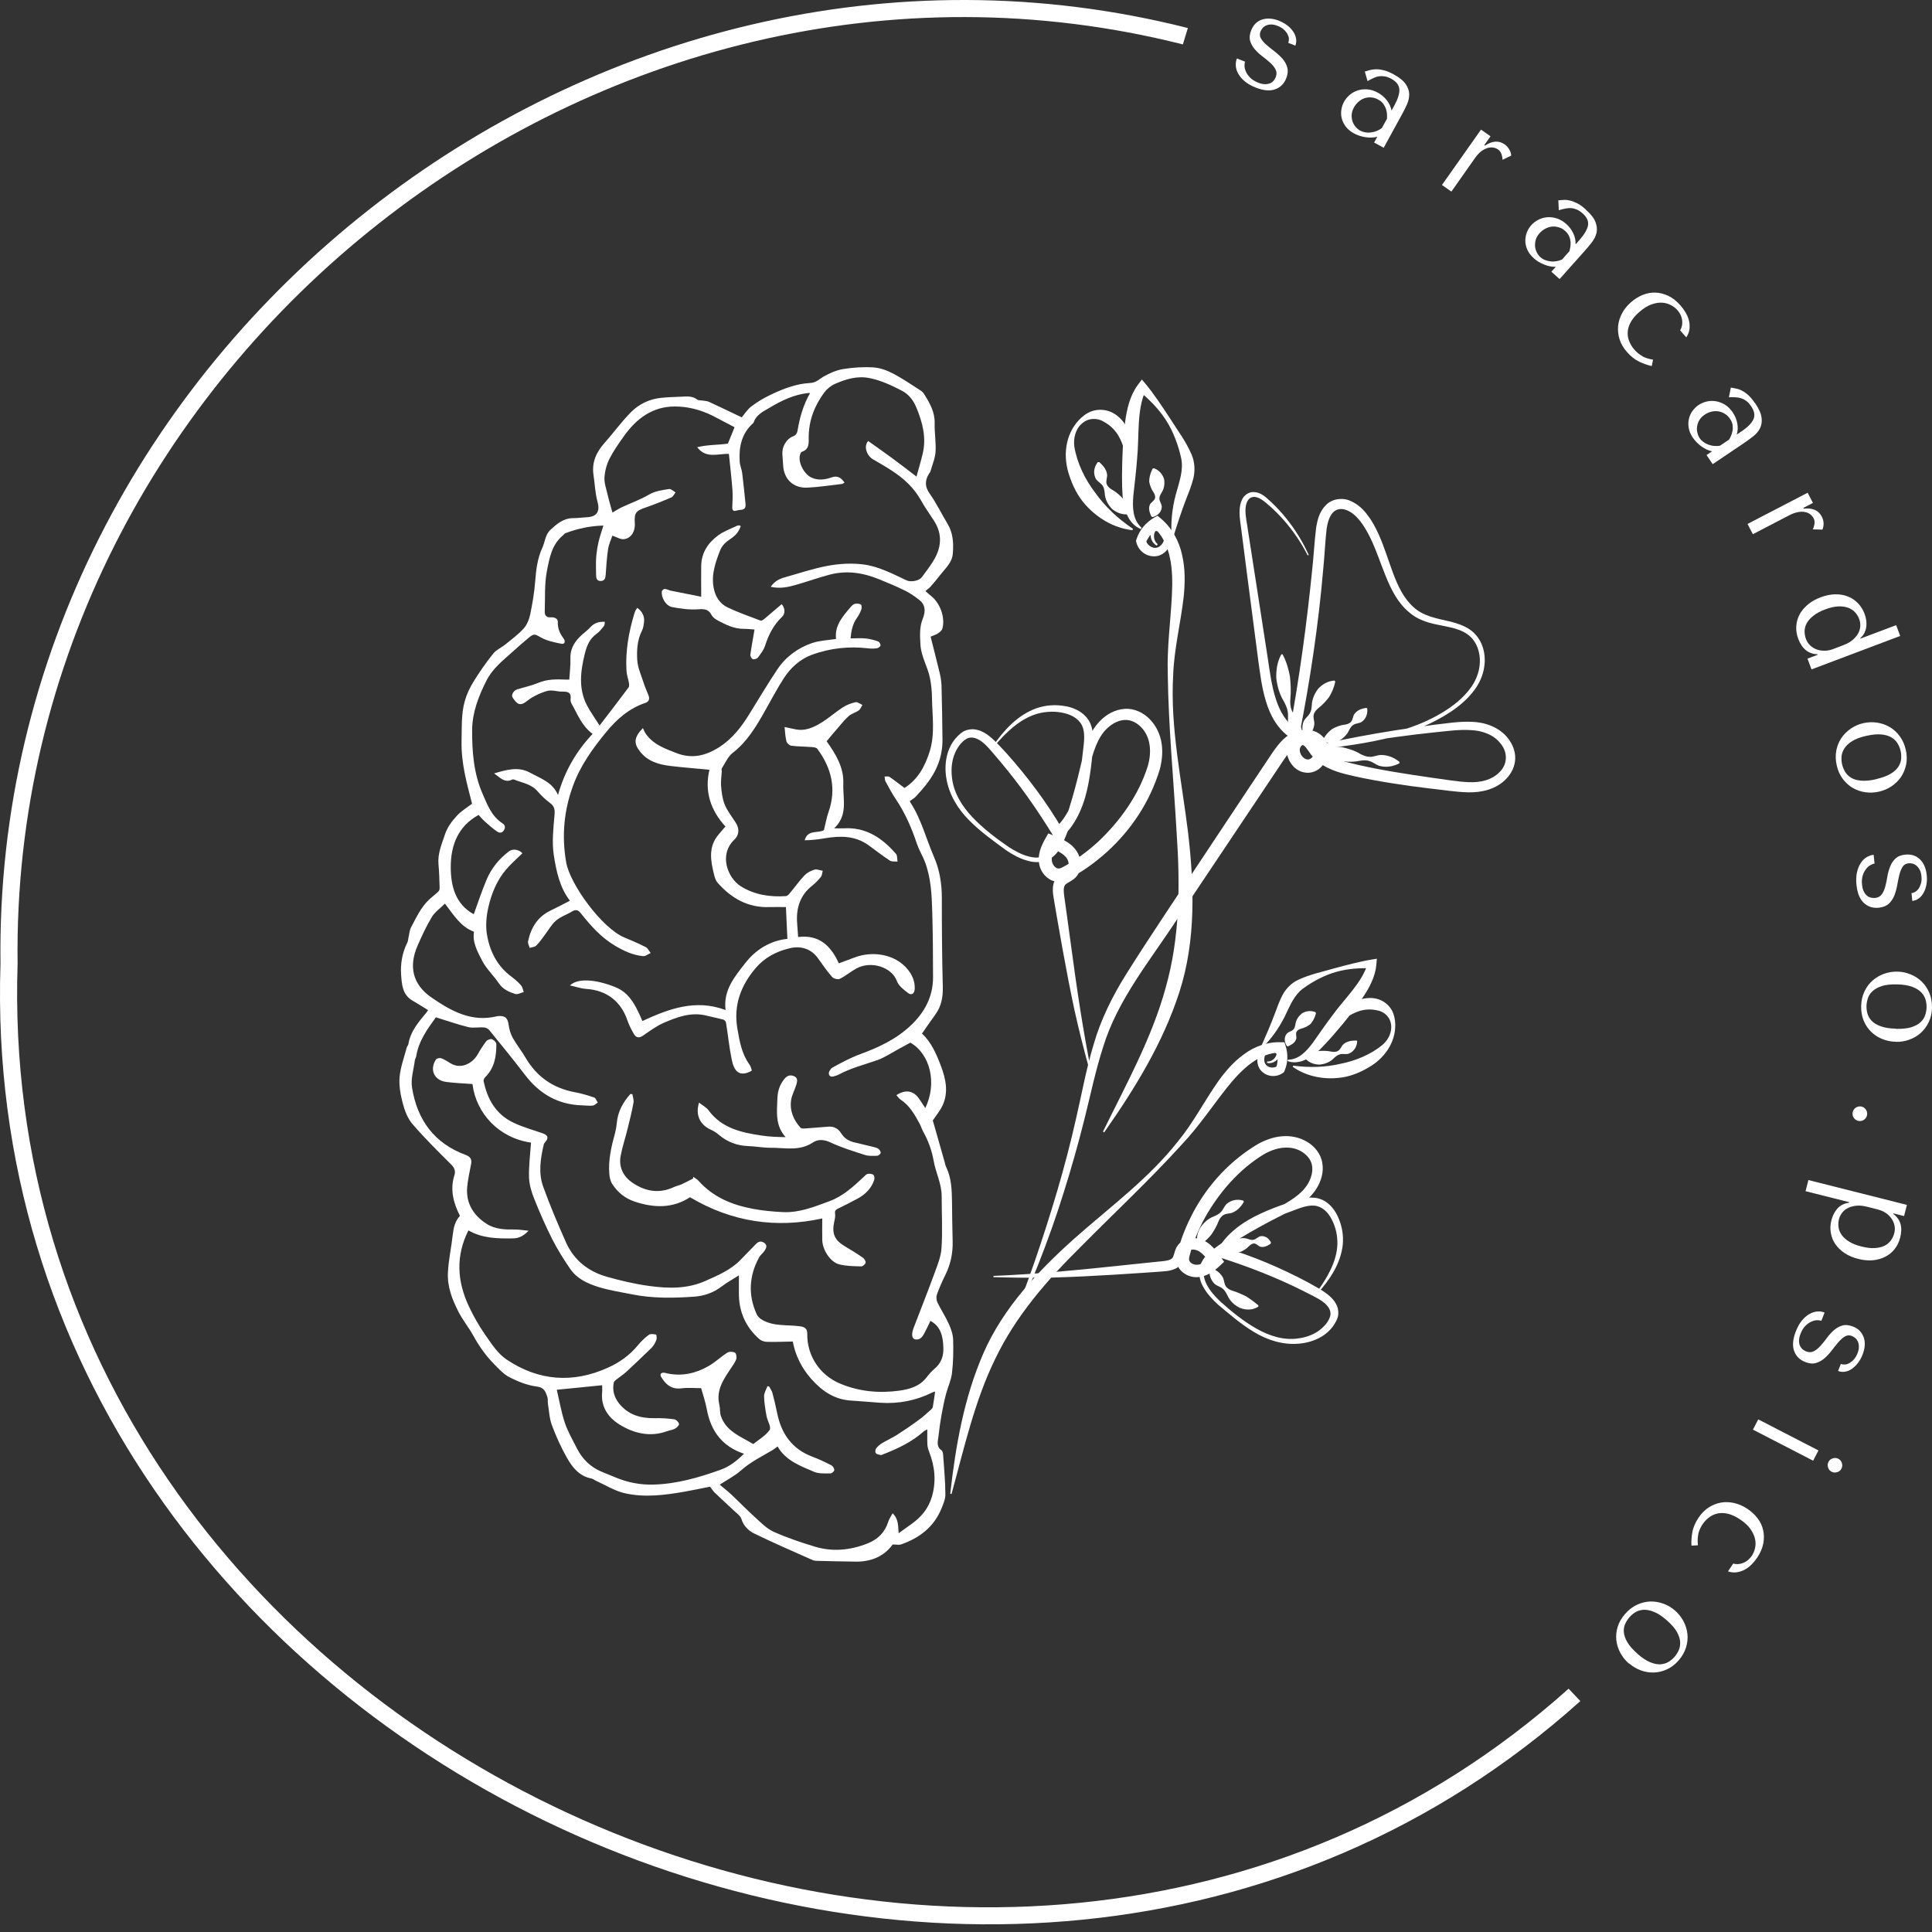 <svg xmlns="http://www.w3.org/2000/svg" width="130" height="130" viewBox="0 0 130 130" fill="none"><rect x="0" y="0" width="130" height="130" fill="#333333" stroke="none"/><path d="M62.755 75.353C63.032 76.319 63.298 77.264 63.569 78.209C63.597 78.312 63.613 78.421 63.662 78.518C64.015 79.251 64.047 80.038 64.058 80.826C64.069 81.722 64.075 82.618 64.102 83.513C64.123 84.317 63.966 85.072 63.608 85.794C63.396 86.217 63.206 86.657 63.043 87.102C62.989 87.26 63.005 87.482 63.075 87.634C63.314 88.129 63.624 88.59 63.846 89.09C63.993 89.415 64.123 89.784 64.134 90.143C64.156 90.887 64.145 91.641 64.058 92.385C64.004 92.868 63.776 93.335 63.651 93.813C63.532 94.275 63.439 94.742 63.352 95.209C63.266 95.692 63.2 96.175 63.146 96.658C63.108 96.984 62.983 97.337 63.352 97.587C63.423 97.635 63.45 97.777 63.461 97.88C63.521 98.77 63.608 99.661 63.613 100.551C63.613 100.882 63.466 101.224 63.336 101.539C62.82 102.761 61.859 103.494 60.638 103.917C60.48 103.972 60.295 103.923 60.068 103.923C59.492 104.716 58.639 105.085 57.608 105.079C56.718 105.069 55.827 105.047 54.937 105.025C54.844 105.025 54.741 105.003 54.66 104.965C53.357 104.384 52.048 103.82 50.767 103.195C50.376 103.005 50.034 102.69 49.887 102.207C49.817 101.985 49.556 101.811 49.366 101.632C48.942 101.23 48.508 100.834 48.085 100.432C47.987 100.334 47.911 100.209 47.781 100.035C47.254 100.139 46.689 100.258 46.119 100.361C44.762 100.6 43.394 100.785 42.036 100.475C41.357 100.318 40.728 99.921 40.081 99.628C39.984 99.585 39.902 99.503 39.799 99.487C38.99 99.335 38.523 98.749 38.154 98.103C37.758 97.402 37.421 96.664 37.139 95.909C36.965 95.453 36.949 94.937 36.867 94.443C36.846 94.302 36.878 94.15 36.835 94.014C36.715 93.667 36.639 93.362 36.123 93.297C35.499 93.221 34.874 92.972 34.304 92.684C33.903 92.483 33.572 92.119 33.246 91.788C32.692 91.223 32.241 90.588 31.856 89.888C31.546 89.323 31.128 88.818 30.84 88.248C30.428 87.428 30.091 86.597 30.14 85.62C30.183 84.757 30.373 83.926 30.466 83.079C30.52 82.601 30.618 82.167 30.949 81.814C30.509 80.94 30.27 80.055 30.574 79.088C30.661 78.817 30.596 78.594 30.363 78.361C29.467 77.47 28.566 76.58 27.746 75.624C27.414 75.239 27.219 74.696 27.089 74.191C26.942 73.632 26.839 73.029 26.888 72.464C26.953 71.791 27.197 71.134 27.371 70.477C27.393 70.396 27.469 70.331 27.48 70.254C27.621 69.386 28.174 68.756 28.712 68.11C28.739 68.077 28.761 68.034 28.804 67.969C28.446 67.746 28.099 67.529 27.746 67.323C27.078 66.932 27.04 66.248 26.991 65.612C26.937 64.858 27.061 64.114 27.409 63.419C27.469 63.305 27.463 63.164 27.496 63.039C27.545 62.822 27.561 62.577 27.664 62.387C28.012 61.741 28.316 61.062 28.859 60.547C29.07 60.346 29.304 60.177 29.51 59.976C29.57 59.917 29.586 59.792 29.581 59.7C29.564 59.184 29.554 58.673 29.505 58.163C29.44 57.446 29.716 56.822 29.934 56.165C30.102 55.649 30.406 55.258 30.743 54.889C31.03 54.574 31.416 54.346 31.763 54.08C31.416 52.717 31.025 51.349 31.058 49.894C31.079 48.976 31.025 48.053 31.275 47.168C31.405 46.707 31.622 46.251 31.878 45.843C32.274 45.197 32.714 44.573 33.186 43.981C33.392 43.721 33.74 43.579 34.006 43.362C34.429 43.015 34.88 42.689 35.244 42.282C35.466 42.032 35.608 41.668 35.678 41.337C35.83 40.593 35.96 39.833 36.015 39.078C36.075 38.307 36.167 37.569 36.492 36.858C36.677 36.456 36.688 35.967 37.046 35.641C37.481 35.245 37.92 34.865 38.561 34.865C38.882 34.865 39.202 34.816 39.528 34.8C40.185 34.762 40.38 34.387 40.201 33.746C40.043 33.166 40.027 32.552 39.935 31.955C39.81 31.113 40.12 30.434 40.668 29.816C41.276 29.137 41.813 28.382 42.454 27.736C42.997 27.188 43.697 26.851 44.485 26.77C44.925 26.726 45.364 26.71 45.81 26.694C46.19 26.677 46.57 26.623 46.912 26.884C47.004 26.954 47.167 26.932 47.292 26.954C47.433 26.981 47.585 26.981 47.71 27.041C48.4 27.356 49.084 27.692 49.914 28.084C50.077 27.888 50.278 27.557 50.566 27.34C50.962 27.036 51.407 26.775 51.864 26.558C52.7 26.156 53.585 25.819 54.513 25.77C54.937 25.749 55.132 25.499 55.431 25.331C55.838 25.103 56.294 24.902 56.75 24.831C57.418 24.723 58.113 24.679 58.786 24.723C59.242 24.755 59.709 24.934 60.122 25.151C60.752 25.483 61.338 25.89 61.941 26.275C62.038 26.335 62.125 26.427 62.19 26.525C62.56 27.122 62.907 27.72 62.891 28.469C62.875 29.11 62.989 29.761 62.951 30.402C62.923 30.842 62.733 31.271 62.614 31.7C62.598 31.765 62.543 31.824 62.505 31.884C62.228 32.34 62.223 32.747 62.56 33.22C63.005 33.85 63.342 34.556 63.743 35.218C64.134 35.853 64.172 36.548 64.112 37.259C64.064 37.862 63.608 38.242 63.271 38.682C63.059 38.953 62.842 39.219 62.614 39.475C62.522 39.578 62.402 39.654 62.266 39.768C62.375 39.865 62.484 39.969 62.603 40.061C63.244 40.544 63.618 41.527 63.412 42.292C63.38 42.423 63.233 42.537 63.114 42.618C62.978 42.711 62.815 42.754 62.619 42.841C62.826 43.661 63.032 44.464 63.227 45.273C63.293 45.55 63.342 45.833 63.352 46.12C63.385 47.337 63.407 48.558 63.417 49.774C63.428 50.904 63.027 51.892 62.337 52.772C62.109 53.059 61.865 53.342 61.615 53.608C61.512 53.716 61.376 53.787 61.229 53.895C61.229 53.906 61.229 53.955 61.257 53.993C62 55.133 62.321 56.458 62.858 57.691C63.227 58.538 63.374 59.466 63.374 60.416C63.374 62.409 63.385 64.407 63.439 66.4C63.456 67.1 63.342 67.713 62.929 68.278C62.63 68.685 62.348 69.103 62.038 69.549C62.668 70.119 63.021 70.95 63.331 71.775C63.64 72.606 63.825 73.485 63.439 74.348C63.266 74.734 62.983 75.065 62.766 75.391L62.755 75.353ZM29.347 68.43C28.761 69.234 28.169 70.043 28.006 71.074C27.99 71.167 27.925 71.254 27.914 71.346C27.838 71.954 27.632 72.589 27.724 73.176C28.066 75.342 29.212 76.927 31.324 77.709C31.606 77.812 31.763 77.97 31.704 78.296C31.606 78.839 31.476 79.376 31.432 79.924C31.356 81.005 31.888 81.808 32.763 82.362C33.327 82.721 34 82.742 34.668 82.731C34.94 82.731 35.211 82.78 35.564 82.813C35.217 83.177 34.907 83.323 34.511 83.329C33.479 83.345 32.458 83.329 31.519 82.791C30.65 84.518 30.759 86.223 31.552 87.906C31.861 88.563 32.225 89.204 32.638 89.801C33.061 90.403 33.485 91.071 34.071 91.468C36.221 92.923 38.55 93.102 40.923 92.021C41.678 91.679 42.367 91.196 42.91 90.534C43.127 90.268 43.383 90.018 43.66 89.817C43.768 89.736 43.985 89.768 44.143 89.801C44.175 89.806 44.208 90.056 44.164 90.165C44.088 90.355 43.98 90.555 43.839 90.697C43.279 91.245 42.709 91.782 42.134 92.315C41.928 92.505 41.683 92.657 41.461 92.836C41.395 92.89 41.309 92.961 41.298 93.037C41.194 93.558 41.33 94.03 41.661 94.443C42.275 95.203 43.106 95.442 44.05 95.426C44.49 95.415 44.935 95.442 45.37 95.502C45.495 95.518 45.663 95.686 45.69 95.811C45.712 95.898 45.538 96.066 45.419 96.132C45.256 96.218 45.055 96.24 44.876 96.305C43.714 96.723 42.617 96.441 41.645 95.828C40.923 95.371 40.423 94.655 40.516 93.694C40.532 93.509 40.516 93.325 40.516 93.21C39.501 93.314 38.502 93.411 37.464 93.514C37.633 94.226 37.763 94.997 38.002 95.724C38.203 96.327 38.534 96.892 38.822 97.462C39.186 98.178 39.728 98.711 40.472 99.025C40.782 99.156 41.091 99.275 41.401 99.406C42.226 99.753 43.084 99.921 43.98 99.894C45.549 99.851 47.042 99.416 48.503 98.89C49.094 98.678 49.594 98.282 50.061 97.82C48.595 97.326 47.835 96.3 47.563 94.845C47.466 94.323 47.292 93.813 47.178 93.406C46.684 93.406 46.266 93.362 45.864 93.417C45.18 93.509 44.789 93.156 44.479 92.635C44.447 92.586 44.436 92.494 44.463 92.445C44.49 92.396 44.577 92.364 44.637 92.364C44.729 92.364 44.821 92.396 44.919 92.418C45.913 92.619 46.841 92.407 47.699 91.907C48.139 91.652 48.514 91.288 48.942 91.017C49.067 90.936 49.317 90.941 49.453 91.017C49.54 91.066 49.583 91.326 49.54 91.457C49.464 91.674 49.312 91.869 49.181 92.07C48.687 92.814 48.166 93.547 48.405 94.53C48.465 94.769 48.427 95.04 48.503 95.268C48.855 96.322 49.849 96.658 50.685 97.169C51.065 96.859 51.521 96.604 51.788 96.218C51.912 96.034 51.636 95.6 51.576 95.274C51.5 94.834 51.418 94.389 51.413 93.944C51.413 93.721 51.559 93.498 51.636 93.276C51.673 93.276 51.712 93.281 51.749 93.287C51.825 93.433 51.929 93.569 51.972 93.721C52.092 94.171 52.2 94.622 52.292 95.078C52.575 96.479 53.297 97.505 54.671 98.021C55.105 98.184 55.528 98.385 55.941 98.597C56.044 98.651 56.142 98.814 56.136 98.922C56.136 99.004 55.968 99.145 55.87 99.145C55.501 99.139 55.099 99.172 54.779 99.036C53.845 98.635 52.862 98.282 52.32 97.326C52.189 97.424 52.102 97.505 51.999 97.565C51.277 97.994 50.517 98.358 49.876 98.928C49.442 99.313 48.904 99.585 48.427 99.9C48.666 100.101 48.953 100.323 49.219 100.573C49.757 101.078 50.273 101.615 50.821 102.109C51.206 102.457 51.592 102.859 52.048 103.065C52.944 103.467 53.883 103.782 54.828 104.07C56.033 104.433 57.228 104.314 58.395 103.847C59.085 103.57 59.546 103.103 59.769 102.392C59.829 102.202 59.953 102.028 60.062 101.827C60.48 102.223 60.42 102.696 60.469 103.168C60.784 102.94 61.061 102.739 61.343 102.538C61.995 102.077 62.478 101.49 62.706 100.709C63.005 99.677 62.907 98.683 62.522 97.695C62.462 97.543 62.413 97.375 62.402 97.212C62.386 96.886 62.397 96.561 62.397 96.18C62.277 96.246 62.218 96.262 62.18 96.294C61.376 97.022 60.41 97.473 59.41 97.864C59.367 97.88 59.318 97.918 59.275 97.907C59.155 97.88 59.003 97.864 58.933 97.782C58.878 97.722 58.895 97.543 58.949 97.467C59.052 97.326 59.193 97.207 59.34 97.114C59.666 96.919 60.019 96.761 60.339 96.561C60.849 96.235 61.349 95.893 61.837 95.534C62.125 95.328 62.38 95.078 62.652 94.845C62.701 94.801 62.755 94.736 62.766 94.677C62.826 94.34 62.869 93.998 62.923 93.634C62.842 93.656 62.788 93.667 62.739 93.694C61.637 94.242 60.469 94.47 59.237 94.389C58.585 94.345 57.928 94.28 57.277 94.242C56.153 94.177 55.311 93.601 54.594 92.792C53.927 92.043 53.509 91.174 53.346 90.268C52.754 90.278 52.178 90.306 51.603 90.289C51.429 90.289 51.217 90.213 51.087 90.099C50.159 89.279 49.708 88.237 49.719 86.999C49.719 86.608 49.719 86.217 49.719 85.816C49.328 86.065 48.91 86.293 48.535 86.581C47.992 86.994 47.352 87.205 46.716 87.249C45.326 87.347 43.925 87.374 42.547 87.097C41.792 86.945 41.021 86.831 40.282 86.603C39.544 86.375 38.816 86.043 38.36 85.37C37.926 84.735 37.508 84.073 37.16 83.383C36.715 82.504 36.313 81.591 35.95 80.674C35.765 80.218 35.613 79.713 35.597 79.224C35.575 78.448 35.678 77.666 35.732 76.884C33.588 76.58 32.04 74.94 31.791 72.942C31.204 72.899 30.607 72.877 30.021 72.801C29.206 72.692 28.886 71.97 29.336 71.291C29.385 71.216 29.586 71.172 29.684 71.205C29.907 71.286 30.107 71.422 30.314 71.547C31.041 71.987 31.812 71.525 32.138 70.955C32.312 70.645 32.502 70.347 32.719 70.064C32.795 69.967 32.996 69.891 33.099 69.923C33.224 69.967 33.392 70.135 33.398 70.254C33.403 71.069 33.278 71.845 32.665 72.464C32.6 72.529 32.524 72.649 32.54 72.73C32.784 73.963 33.371 74.978 34.538 75.537C35.168 75.841 35.857 76.026 36.52 76.26C36.878 76.384 36.932 76.575 36.688 76.846C36.645 76.895 36.596 76.96 36.585 77.025C36.368 77.964 36.216 78.925 36.552 79.854C37.008 81.119 37.535 82.362 38.083 83.595C38.621 84.8 39.593 85.56 40.842 85.913C41.77 86.174 42.715 86.397 43.665 86.527C44.946 86.706 46.239 86.739 47.466 86.19C48.307 85.816 49.154 85.463 49.817 84.784C50.169 84.425 50.517 84.067 50.864 83.709C51.038 83.53 51.223 83.481 51.435 83.638C51.668 83.817 51.543 84.007 51.435 84.176C51.331 84.333 51.163 84.447 51.076 84.61C50.403 85.853 50.327 87.129 50.913 88.427C50.984 88.585 51.141 88.731 51.299 88.818C52.081 89.263 52.971 89.127 53.818 89.242C54.155 89.285 54.323 89.404 54.318 89.741C54.296 91.24 55.17 92.537 56.544 93.107C57.825 93.639 59.155 93.759 60.513 93.574C61.218 93.477 61.886 93.281 62.353 92.673C62.511 92.467 62.69 92.266 62.885 92.097C63.331 91.723 63.499 91.25 63.477 90.68C63.45 89.942 63.325 89.269 62.608 88.878C62.478 89.144 62.359 89.399 62.228 89.654C62.093 89.915 61.935 90.181 61.593 90.126C61.36 90.094 61.311 89.784 61.468 89.372C61.93 88.156 62.413 86.95 62.858 85.734C63.065 85.164 63.314 84.578 63.352 83.986C63.428 82.824 63.363 81.651 63.363 80.484C63.363 79.653 62.967 78.915 62.826 78.122C62.701 77.427 62.478 76.786 62.136 76.178C62.033 75.993 61.973 75.782 61.87 75.592C61.539 74.984 61.197 74.381 60.594 73.985C60.486 73.914 60.41 73.794 60.317 73.691C60.931 73.284 61.474 73.387 61.843 73.93C61.979 74.131 62.114 74.338 62.261 74.56C63.065 72.893 62.603 70.933 61.257 70.157C60.974 70.314 60.692 70.466 60.41 70.618C59.959 70.863 59.525 71.156 59.047 71.329C58.167 71.639 57.255 71.862 56.424 72.312C56.37 72.339 56.316 72.361 56.256 72.377C56.071 72.443 55.838 72.519 55.773 72.274C55.74 72.149 55.887 71.905 56.012 71.835C56.603 71.514 57.206 71.183 57.836 70.95C59.09 70.493 60.285 69.94 61.273 69.011C62.207 68.132 62.782 67.073 62.782 65.77C62.782 64.287 62.771 62.805 62.728 61.328C62.695 60.183 62.641 59.032 62.218 57.946C62.06 57.549 61.832 57.175 61.696 56.773C61.343 55.714 60.904 54.704 60.279 53.776C60.019 53.39 59.801 52.978 59.579 52.571C59.53 52.478 59.541 52.353 59.525 52.245C59.639 52.256 59.774 52.223 59.856 52.277C60.192 52.505 60.513 52.761 60.86 53.021C61.751 52.462 62.25 51.561 62.565 50.535C62.923 49.362 62.728 48.162 62.712 46.973C62.706 46.522 62.663 46.066 62.576 45.626C62.424 44.866 61.984 44.187 61.935 43.384C61.903 42.781 61.859 42.2 62.093 41.625C62.304 41.114 62.245 40.675 61.886 40.392C61.582 40.148 61.251 39.92 60.904 39.746C60.328 39.458 59.731 39.214 59.134 38.97C58.059 38.53 56.946 38.367 55.811 38.671C55.078 38.867 54.361 39.122 53.628 39.333C53.074 39.496 52.515 39.632 51.858 39.485C52.119 39.111 52.439 38.948 52.797 38.85C53.769 38.579 54.73 38.248 55.718 38.068C56.484 37.927 57.293 37.884 58.064 37.976C59.106 38.101 60.051 38.606 61.001 39.051C61.278 39.181 61.832 39.094 62.022 38.845C62.272 38.508 62.527 38.177 62.75 37.824C63.336 36.917 63.456 35.989 62.847 35.039C62.56 34.588 62.239 34.154 61.979 33.681C61.501 32.818 60.806 32.183 59.997 31.662C59.59 31.395 59.166 31.151 58.743 30.907C58.352 30.684 58.08 30.06 58.417 29.674C58.954 30.054 59.497 30.434 60.035 30.831C60.578 31.227 61.11 31.645 61.669 32.069C61.816 31.531 61.968 31.032 62.087 30.521C62.348 29.435 62.066 28.398 61.658 27.416C61.479 26.987 61.186 26.552 60.697 26.297C60.008 25.939 59.324 25.613 58.553 25.45C57.695 25.266 56.924 25.504 56.175 25.836C55.903 25.955 55.642 26.172 55.463 26.411C54.812 27.291 54.426 28.273 54.415 29.392C54.415 29.761 54.486 30.239 53.948 30.402C53.894 30.418 53.851 30.532 53.829 30.608C53.688 31.124 54.111 31.9 54.589 32.129C55.067 32.356 55.523 32.27 55.974 32.118C56.37 31.982 56.603 32.156 56.826 32.471C56.755 32.508 56.712 32.557 56.663 32.563C55.887 32.65 55.105 32.775 54.328 32.813C53.367 32.856 52.738 32.232 52.694 31.287C52.683 31.048 52.662 30.809 52.645 30.57C52.607 30.076 52.901 29.539 53.362 29.359C53.585 29.273 53.639 29.126 53.672 28.936C53.818 28.062 54.062 27.226 54.508 26.449C54.47 26.449 54.437 26.438 54.399 26.444C53.438 26.541 52.586 26.954 51.782 27.437C51.369 27.682 50.886 27.899 50.712 28.425C50.707 28.447 50.685 28.469 50.669 28.48C49.893 29.18 49.708 30.087 49.773 31.07C49.789 31.325 49.909 31.575 49.941 31.835C50.028 32.519 50.093 33.209 50.164 33.893C50.191 34.127 50.126 34.295 49.849 34.306C49.757 34.306 49.659 34.327 49.567 34.355C49.344 34.42 49.263 34.344 49.274 34.11C49.29 33.73 49.312 33.345 49.285 32.965C49.225 32.161 49.127 31.363 49.046 30.543C48.307 30.511 47.525 30.89 46.912 30.092C47.623 29.913 48.334 29.951 48.98 29.848C49.133 29.473 49.274 29.126 49.426 28.746C48.921 28.485 48.438 28.23 47.954 27.975C47.943 27.969 47.932 27.964 47.922 27.959C47.129 27.573 46.287 27.351 45.413 27.351C43.909 27.351 42.834 28.16 41.998 29.327C41.64 29.826 41.281 30.337 41.005 30.88C40.814 31.26 40.7 31.71 40.673 32.134C40.652 32.498 40.787 32.872 40.874 33.242C40.972 33.665 41.097 34.078 41.211 34.49C41.444 34.355 41.629 34.23 41.83 34.137C42.438 33.85 43.084 33.627 43.66 33.285C44.094 33.03 44.561 32.981 45.022 32.905C45.153 32.883 45.31 33.051 45.457 33.133C45.364 33.247 45.294 33.421 45.174 33.469C44.61 33.714 44.04 33.942 43.459 34.143C42.775 34.376 42.671 34.501 42.715 35.212C42.753 35.766 42.449 36.244 41.96 36.282C41.732 36.298 41.488 36.135 41.205 36.043C41.113 36.315 40.967 36.619 40.918 36.944C40.831 37.52 40.793 38.101 40.755 38.676C40.738 38.915 40.679 39.089 40.423 39.094C40.147 39.1 40.109 38.888 40.109 38.671C40.109 38.291 40.087 37.906 40.114 37.525C40.141 37.172 40.196 36.82 40.272 36.477C40.353 36.114 40.483 35.761 40.603 35.364C39.696 35.386 38.854 35.571 38.04 35.88C37.98 35.902 37.937 35.978 37.883 36.021C37.117 36.646 36.965 37.58 36.797 38.443C36.628 39.312 36.688 40.229 36.655 41.125C36.645 41.38 36.737 41.559 37.057 41.538C37.285 41.522 37.546 41.603 37.535 41.858C37.519 42.298 37.676 42.64 37.931 42.971C38.051 43.129 38.018 43.362 37.785 43.319C37.312 43.226 36.824 43.129 36.411 42.901C36.026 42.689 35.955 42.597 35.597 42.895C35.227 43.199 34.869 43.514 34.516 43.834C33.859 44.432 33.148 44.969 32.73 45.8C32.198 46.859 31.774 47.95 31.769 49.128C31.763 50.583 31.872 52.028 32.469 53.407C32.8 54.167 33.077 54.922 33.81 55.399C33.968 55.502 34.033 55.649 33.908 55.861C33.772 56.089 33.593 56.045 33.452 55.953C33.159 55.758 32.893 55.519 32.632 55.285C32.475 55.144 32.339 54.981 32.203 54.835C30.792 55.611 30.33 56.914 30.33 58.337C30.33 59.602 30.634 60.834 31.878 61.518C32.165 60.731 32.426 59.938 32.746 59.178C33.072 58.413 33.593 57.772 34.266 57.273C34.527 57.083 34.951 57.18 35.151 57.414C34.788 57.772 34.397 58.109 34.066 58.494C33.441 59.222 33.077 60.107 32.866 61.024C32.73 61.616 32.665 62.268 32.763 62.859C32.947 64 33.452 65.01 34.424 65.726C34.652 65.895 34.874 66.09 35.059 66.302C35.162 66.416 35.184 66.6 35.244 66.752C35.048 66.801 34.831 66.932 34.668 66.883C34.25 66.747 33.843 66.573 33.566 66.166C33.218 65.645 32.73 65.2 32.448 64.651C32.133 64.043 31.774 63.403 31.894 62.697C30.971 62.344 30.52 61.551 29.939 60.802C29.619 61.122 29.266 61.361 29.065 61.692C28.696 62.3 28.397 62.952 28.109 63.603C27.485 65.015 27.756 66.231 29.021 67.111C30.33 68.017 31.725 68.805 33.441 68.381C33.485 68.371 33.533 68.371 33.582 68.365C34.017 68.354 34.163 68.522 34.223 68.946C34.266 69.255 34.353 69.576 34.505 69.842C34.761 70.298 35.097 70.711 35.358 71.161C36.112 72.448 37.209 73.219 38.67 73.49C39.115 73.572 39.549 73.702 39.978 73.849C40.087 73.887 40.141 74.072 40.223 74.186C40.114 74.256 40.005 74.381 39.886 74.392C39.653 74.419 39.408 74.381 39.169 74.376C37.557 74.332 36.308 73.61 35.336 72.339C34.549 71.308 33.729 70.303 32.909 69.299C32.833 69.207 32.676 69.141 32.551 69.131C32.209 69.109 31.845 69.19 31.519 69.114C30.792 68.935 30.086 68.685 29.342 68.457L29.347 68.43Z" fill="white"></path><path d="M57.239 42.955C57.586 42.955 57.917 42.928 58.249 42.96C58.531 42.987 58.808 43.063 59.074 43.156C59.161 43.183 59.258 43.34 59.248 43.427C59.242 43.503 59.096 43.606 59.003 43.623C58.802 43.65 58.596 43.65 58.395 43.623C57.119 43.476 55.865 43.612 54.66 44.046C53.851 44.339 53.205 44.915 52.738 45.642C52.282 46.354 51.885 47.103 51.467 47.842C50.881 48.884 50.278 49.905 49.301 50.659C48.98 50.909 48.801 51.343 48.568 51.702C48.535 51.751 48.568 51.838 48.568 51.908C48.551 52.234 48.492 52.565 48.519 52.886C48.557 53.309 48.606 53.749 48.763 54.134C48.942 54.569 49.246 54.949 49.502 55.35C49.757 55.747 49.757 56.17 49.409 56.502C48.34 57.528 48.975 59.097 49.86 59.645C50.794 60.221 51.82 60.367 52.884 60.297C52.977 60.291 53.08 60.188 53.145 60.101C53.476 59.705 53.78 59.276 54.133 58.901C54.307 58.722 54.562 58.587 54.806 58.516C54.969 58.467 55.175 58.565 55.36 58.592C55.322 58.733 55.317 58.901 55.23 59.01C55.062 59.222 54.866 59.423 54.654 59.591C53.856 60.221 53.574 61.062 53.633 62.05C53.655 62.371 53.677 62.691 53.704 63.05C55.089 62.876 55.898 63.609 56.441 64.82C56.794 64.689 57.168 64.548 57.543 64.412C58.726 63.973 60.252 64.195 61.094 65.249C61.398 65.634 61.566 66.041 61.55 66.53C61.539 66.867 61.333 67.008 61.072 66.796C60.795 66.579 60.464 66.329 60.355 66.025C60.008 65.064 58.607 64.624 57.613 65.172C57.233 65.384 56.897 65.672 56.511 65.862C56.381 65.927 56.093 65.851 55.99 65.737C55.648 65.346 55.349 64.917 55.051 64.494C54.594 63.848 53.91 63.625 53.145 63.804C52.233 64.016 51.44 64.439 50.843 65.145C49.855 66.307 49.344 67.638 49.616 69.207C49.762 70.059 49.903 70.901 50.425 71.623C50.495 71.715 50.528 71.84 50.571 71.948C50.582 71.981 50.577 72.019 50.577 72.052C49.762 72.497 49.398 72.1 49.236 71.297C49.067 70.472 48.986 69.635 48.85 68.805C48.839 68.729 48.742 68.626 48.666 68.604C48.296 68.506 47.922 68.436 47.553 68.343C46.526 68.077 45.587 68.425 44.68 68.816C44.175 69.033 43.719 69.375 43.258 69.69C42.975 69.885 42.78 69.804 42.639 69.554C42.476 69.266 42.318 68.962 42.215 68.653C41.776 67.366 40.804 66.628 39.441 66.541C39.088 66.519 38.746 66.394 38.349 66.307C38.86 65.819 40.011 65.878 41.336 66.394C42.172 66.72 42.633 67.285 43.225 68.702C44.995 67.887 46.792 67.203 48.823 67.963C48.655 66.638 49.431 65.721 50.132 64.825C50.843 63.902 51.82 63.294 52.982 63.174C52.949 62.436 52.917 61.73 52.884 61.035C52.51 61.035 52.146 61.024 51.777 61.035C50.343 61.09 49.225 60.454 48.302 59.417C48.171 59.276 48.101 59.064 48.052 58.869C47.819 57.929 47.639 56.99 48.351 56.154C48.503 55.975 48.66 55.796 48.812 55.611C47.835 54.547 47.384 53.271 47.737 51.794C46.901 51.713 46.021 51.648 45.147 51.544C44.338 51.452 43.578 51.24 43.046 50.545C42.633 50.008 42.66 49.611 43.258 48.992C43.307 49.09 43.345 49.193 43.399 49.286C43.888 50.073 44.702 50.355 45.505 50.67C46.559 51.083 47.487 50.855 48.405 50.269C49.274 49.709 49.876 48.927 50.408 48.069C51.038 47.06 51.641 46.033 52.303 45.045C52.873 44.193 53.688 43.59 54.66 43.264C55.159 43.096 55.713 43.08 56.256 42.993C56.147 42.07 56.723 41.456 57.255 40.827C57.331 40.74 57.434 40.642 57.543 40.626C57.668 40.604 57.841 40.615 57.934 40.685C57.993 40.729 57.988 40.924 57.95 41.033C57.879 41.223 57.782 41.407 57.668 41.57C57.369 41.983 57.277 42.455 57.233 42.944L57.239 42.955Z" fill="white"></path><path d="M40.353 48.808C41.032 47.923 41.667 47.098 42.291 46.261C42.346 46.191 42.34 46.05 42.318 45.947C42.275 45.681 42.172 45.42 42.156 45.154C42.074 43.851 42.297 42.586 42.666 41.342C42.693 41.25 42.726 41.158 42.764 41.076C42.785 41.022 42.829 40.979 42.889 40.903C43.209 41.152 43.383 41.456 43.334 41.853C43.312 42.054 43.285 42.265 43.193 42.444C42.878 43.069 42.84 43.748 42.878 44.405C42.91 44.926 43.144 45.431 43.307 45.941C43.399 46.234 43.535 46.517 43.643 46.81C43.73 47.038 43.654 47.222 43.421 47.298C42.318 47.668 41.493 48.401 40.776 49.275C39.881 50.366 39.055 51.512 38.567 52.847C37.953 54.52 37.785 56.208 38.094 58.011C38.344 59.488 40.499 62.452 42.014 63.082C42.498 63.283 42.981 63.489 43.448 63.728C43.589 63.799 43.67 63.989 43.784 64.125C43.616 64.201 43.442 64.347 43.279 64.336C42.59 64.277 41.971 63.983 41.385 63.636C40.456 63.087 39.75 62.295 39.093 61.464C38.914 61.236 38.757 61.171 38.496 61.328C38.143 61.546 37.72 61.676 37.416 61.942C37.101 62.213 36.894 62.604 36.639 62.935C36.46 63.174 36.292 63.424 36.08 63.63C35.977 63.728 35.787 63.734 35.64 63.782C35.602 63.636 35.504 63.473 35.532 63.337C35.727 62.425 36.172 61.687 37.046 61.269C37.481 61.062 37.904 60.834 38.349 60.606C37.665 59.727 37.432 58.624 37.264 57.544C37.128 56.664 37.236 55.736 37.312 54.835C37.345 54.471 37.307 54.248 37.003 54.026C36.699 53.803 36.422 53.532 36.172 53.244C35.754 52.755 35.141 52.679 34.598 52.457C34.56 52.44 34.495 52.435 34.462 52.457C33.962 52.706 33.669 52.332 33.246 52.044C34.104 51.783 34.891 51.566 35.673 51.995C36.368 52.38 37.182 52.63 37.546 53.494C37.986 51.914 38.762 50.562 39.875 49.383C39.137 48.84 38.865 48.053 38.464 47.358C38.415 47.271 38.377 47.147 38.393 47.049C38.453 46.62 38.241 46.528 37.861 46.538C37.508 46.549 37.128 46.397 36.807 46.495C36.33 46.636 35.841 46.864 35.45 47.179C34.961 47.565 34.777 47.347 34.495 46.94C34.375 46.766 34.56 46.457 34.804 46.386C35.276 46.24 35.765 46.137 36.221 45.947C36.829 45.691 37.448 45.702 38.083 45.729C38.143 45.729 38.203 45.729 38.306 45.729C38.333 45.257 38.398 44.785 38.382 44.318C38.355 43.612 38.702 43.118 39.191 42.683C39.37 42.526 39.566 42.379 39.723 42.206C39.973 41.929 40.277 41.815 40.7 41.842C40.684 41.94 40.695 42.054 40.641 42.119C40.494 42.303 40.342 42.504 40.152 42.64C39.674 42.977 39.479 43.46 39.349 43.992C39.061 45.159 38.914 46.327 39.49 47.45C39.718 47.89 40.016 48.297 40.337 48.808H40.353Z" fill="white"></path><path d="M55.322 81.988C52.222 82.666 49.246 82.232 46.429 80.56C45.278 81.309 44.034 81.293 42.72 80.858C42.058 80.636 41.569 80.239 41.205 79.68C41.075 79.485 41.015 79.219 40.999 78.98C40.923 78.051 41.135 77.155 41.379 76.265C41.439 76.037 41.482 75.798 41.504 75.565C41.569 74.794 41.922 74.169 42.416 73.615C42.46 73.615 42.508 73.615 42.552 73.621C42.579 73.811 42.66 74.012 42.628 74.191C42.519 74.788 42.373 75.38 42.226 75.966C42.08 76.569 41.879 77.155 41.765 77.763C41.618 78.534 41.938 79.164 42.563 79.588C43.421 80.169 44.355 80.337 45.343 79.876C45.505 79.8 45.685 79.767 45.848 79.696C46.119 79.572 46.38 79.43 46.646 79.295C46.646 79.257 46.64 79.219 46.635 79.181C46.754 79.267 46.895 79.338 46.993 79.441C47.976 80.554 49.263 81.081 50.674 81.342C51.331 81.466 51.999 81.526 52.667 81.559C53.78 81.618 54.79 81.2 55.811 80.826C56.728 80.489 57.407 79.849 58.102 79.208C58.189 79.126 58.276 79.012 58.379 78.991C58.504 78.963 58.678 78.98 58.77 79.056C58.84 79.11 58.857 79.3 58.819 79.409C58.629 79.963 58.238 80.359 57.733 80.636C57.293 80.875 56.848 81.103 56.397 81.32C56.24 81.396 56.158 81.466 56.191 81.667C56.218 81.836 56.175 82.02 56.136 82.194C55.957 83.019 56.158 83.459 56.886 83.883C57.288 84.116 57.684 84.366 58.064 84.632C58.162 84.697 58.265 84.871 58.243 84.969C58.216 85.072 58.048 85.218 57.945 85.213C57.445 85.197 56.935 85.197 56.457 85.072C55.86 84.914 55.338 84.089 55.328 83.432C55.317 82.922 55.328 82.417 55.328 81.988H55.322Z" fill="white"></path><path d="M47.026 74.186C47.276 74.381 47.531 74.511 47.683 74.718C48.568 75.918 49.882 76.205 51.228 76.406C51.766 76.488 52.309 76.509 52.862 76.515C52.157 75.733 52.276 74.832 52.309 73.925C52.325 73.431 52.455 73.018 52.748 72.638C52.917 72.421 53.107 72.296 53.395 72.399C53.704 72.508 53.65 72.757 53.59 72.964C53.487 73.322 53.286 73.659 53.232 74.023C53.129 74.728 53.389 75.353 53.862 75.879C53.916 75.939 54.057 75.939 54.155 75.934C54.687 75.896 55.219 75.847 55.757 75.809C56.126 75.782 56.419 75.961 56.598 76.254C56.804 76.585 57.087 76.764 57.445 76.857C57.874 76.965 58.303 77.058 58.732 77.166C58.857 77.199 58.998 77.226 59.101 77.297C59.182 77.356 59.275 77.492 59.258 77.579C59.248 77.655 59.101 77.769 59.014 77.769C58.743 77.78 58.455 77.796 58.2 77.715C57.407 77.46 56.609 77.215 55.86 76.862C55.425 76.661 55.029 76.656 54.692 76.879C53.785 77.481 52.797 77.221 51.842 77.231C51.342 77.231 50.848 77.134 50.349 77.117C49.589 77.09 48.932 76.841 48.356 76.346C48.188 76.2 47.987 76.086 47.786 75.993C47.086 75.662 46.776 74.995 47.042 74.18L47.026 74.186Z" fill="white"></path><path d="M52.776 48.916C53.058 48.976 53.264 49.014 53.471 49.063C54.171 49.226 54.763 48.944 55.322 48.591C55.805 48.287 56.24 47.901 56.718 47.592C56.973 47.429 57.271 47.315 57.57 47.25C57.706 47.222 57.874 47.369 58.031 47.434C57.95 47.559 57.896 47.722 57.787 47.798C57.575 47.95 57.298 48.015 57.108 48.184C56.821 48.439 56.582 48.748 56.327 49.041C56.093 49.307 55.87 49.584 55.621 49.877C56.229 50.735 56.788 51.626 56.745 52.744C56.707 53.76 57.081 54.84 56.131 55.736C56.403 55.736 56.587 55.747 56.772 55.736C58.27 55.644 59.362 56.388 60.29 57.457C60.388 57.571 60.361 57.799 60.393 57.973C60.219 57.957 60.008 57.995 59.877 57.908C59.389 57.587 58.927 57.229 58.46 56.887C57.548 56.219 56.528 56.23 55.48 56.409C55.04 56.485 54.6 56.534 54.144 56.54C54.35 55.79 55.072 56.094 55.441 55.855C55.55 55.421 55.615 55.025 55.746 54.65C56.299 53.081 55.952 51.675 54.991 50.383C54.926 50.296 54.741 50.274 54.611 50.269C54.149 50.23 53.688 50.236 53.232 50.176C53.112 50.16 52.949 50.002 52.917 49.877C52.841 49.584 52.83 49.275 52.792 48.916H52.776Z" fill="white"></path><path d="M50.767 42.358C50.566 42.347 50.305 42.314 50.045 42.314C49.388 42.314 48.823 42.032 48.269 41.733C48.117 41.652 47.954 41.527 47.878 41.38C47.666 40.968 47.368 40.973 46.95 41C46.38 41.038 45.788 40.957 45.223 40.848C44.805 40.767 44.479 40.213 44.534 39.789C44.544 39.724 44.669 39.621 44.734 39.627C44.87 39.638 45.006 39.719 45.142 39.746C45.799 39.882 46.456 40.007 47.183 40.153C47.183 39.377 47.172 38.715 47.183 38.047C47.205 37.183 47.65 36.521 48.313 36.032C48.698 35.745 49.17 35.582 49.605 35.37C49.654 35.348 49.719 35.354 49.779 35.359C49.795 35.359 49.817 35.386 49.838 35.408C49.713 35.799 49.469 36.059 49.122 36.282C48.85 36.456 48.579 36.722 48.465 37.01C48.15 37.819 47.851 38.644 48.019 39.545C48.128 40.153 48.438 40.631 48.986 40.886C49.697 41.218 50.441 41.483 51.179 41.76C51.239 41.782 51.364 41.701 51.435 41.641C51.825 41.315 52.211 40.984 52.596 40.653C52.83 40.913 52.852 41.288 52.624 41.505C52.048 42.048 51.717 42.716 51.478 43.454C51.386 43.737 51.19 43.992 51.006 44.236C50.941 44.323 50.756 44.383 50.664 44.356C50.577 44.329 50.474 44.149 50.49 44.052C50.566 43.492 50.674 42.939 50.772 42.352L50.767 42.358Z" fill="white"></path><path d="M105.545 113.631C66.816 148.282 -0.548 117.535 1.184 64.847C0.636 24.364 40.44 -6.893 79.592 2.988L79.929 1.886C40.049 -8.213 -0.52 23.604 0.033 64.847C-1.731 118.501 66.936 149.819 106.338 114.462L105.545 113.625V113.631Z" fill="white"></path><path d="M93.774 5.003C94.165 5.214 94.436 5.437 94.588 5.66C94.74 5.888 94.822 6.116 94.822 6.344C94.822 6.572 94.773 6.805 94.664 7.044C94.556 7.283 94.436 7.522 94.301 7.761L93.106 9.943L92.46 9.591L92.677 9.2C92.438 9.265 92.178 9.276 91.89 9.232C91.602 9.189 91.336 9.102 91.097 8.972C90.869 8.847 90.69 8.695 90.554 8.521C90.424 8.342 90.332 8.163 90.283 7.967C90.234 7.777 90.228 7.582 90.256 7.392C90.283 7.202 90.343 7.022 90.435 6.854C90.527 6.686 90.652 6.528 90.809 6.393C90.967 6.257 91.146 6.154 91.347 6.089C91.548 6.023 91.765 5.996 91.999 6.012C92.232 6.029 92.471 6.105 92.71 6.235C92.949 6.365 93.155 6.539 93.318 6.751C93.481 6.963 93.589 7.191 93.633 7.44L93.823 7.098C94.062 6.659 94.176 6.3 94.159 6.012C94.143 5.73 93.964 5.491 93.617 5.301C93.464 5.22 93.323 5.165 93.193 5.144C93.063 5.122 92.932 5.117 92.808 5.133C92.683 5.149 92.558 5.187 92.427 5.247C92.297 5.307 92.161 5.372 92.02 5.459L91.836 4.818C91.955 4.78 92.075 4.742 92.205 4.709C92.33 4.677 92.471 4.661 92.628 4.661C92.786 4.661 92.954 4.688 93.144 4.737C93.334 4.785 93.546 4.878 93.779 5.003H93.774ZM93.323 8.011C93.329 7.929 93.334 7.837 93.329 7.723C93.329 7.609 93.307 7.489 93.269 7.364C93.231 7.24 93.171 7.12 93.09 7.001C93.008 6.881 92.889 6.783 92.731 6.697C92.574 6.61 92.416 6.566 92.254 6.555C92.091 6.545 91.939 6.566 91.798 6.615C91.656 6.664 91.526 6.745 91.401 6.854C91.282 6.963 91.179 7.088 91.103 7.229C91.01 7.397 90.961 7.565 90.951 7.723C90.945 7.88 90.961 8.032 91.01 8.173C91.059 8.315 91.13 8.439 91.222 8.543C91.314 8.646 91.418 8.733 91.526 8.792C91.629 8.847 91.743 8.885 91.868 8.906C91.993 8.928 92.118 8.928 92.254 8.912C92.384 8.896 92.509 8.863 92.634 8.814C92.759 8.765 92.873 8.7 92.981 8.619L93.318 8.005L93.323 8.011Z" fill="white"></path><path d="M100.295 9.167L99.877 9.764L99.92 9.797C100.17 9.634 100.398 9.547 100.621 9.531C100.838 9.515 101.055 9.58 101.261 9.726C101.288 9.743 101.321 9.775 101.37 9.819C101.419 9.862 101.462 9.916 101.511 9.987C101.554 10.052 101.598 10.128 101.63 10.21C101.663 10.291 101.685 10.378 101.685 10.47L101.104 10.752C101.104 10.655 101.082 10.535 101.039 10.394C100.995 10.253 100.914 10.139 100.8 10.057C100.713 9.998 100.615 9.954 100.496 9.933C100.376 9.911 100.251 9.916 100.11 9.954C99.974 9.992 99.833 10.063 99.681 10.171C99.535 10.28 99.388 10.438 99.247 10.638L97.661 12.892L97.026 12.447L99.654 8.722L100.289 9.167H100.295Z" fill="white"></path><path d="M106.707 14.108C107.038 14.401 107.255 14.678 107.353 14.933C107.451 15.188 107.478 15.427 107.429 15.655C107.38 15.878 107.272 16.095 107.114 16.301C106.957 16.508 106.783 16.714 106.598 16.92L104.942 18.777L104.389 18.283L104.687 17.952C104.443 17.963 104.182 17.914 103.911 17.805C103.639 17.697 103.4 17.556 103.2 17.371C103.004 17.197 102.863 17.007 102.771 16.806C102.684 16.605 102.635 16.405 102.635 16.209C102.635 16.014 102.667 15.824 102.738 15.639C102.809 15.46 102.906 15.297 103.031 15.156C103.162 15.009 103.319 14.89 103.504 14.792C103.688 14.694 103.884 14.64 104.095 14.618C104.307 14.602 104.524 14.624 104.747 14.694C104.97 14.765 105.187 14.89 105.388 15.069C105.594 15.248 105.751 15.465 105.865 15.704C105.979 15.948 106.028 16.193 106.017 16.443L106.278 16.149C106.609 15.775 106.799 15.449 106.854 15.172C106.902 14.89 106.783 14.618 106.484 14.352C106.354 14.238 106.229 14.157 106.104 14.102C105.979 14.048 105.855 14.016 105.73 14.005C105.605 13.994 105.475 14.005 105.333 14.032C105.192 14.059 105.046 14.097 104.888 14.146L104.856 13.478C104.98 13.467 105.105 13.456 105.241 13.451C105.377 13.445 105.513 13.462 105.665 13.5C105.817 13.538 105.974 13.603 106.148 13.69C106.322 13.777 106.506 13.918 106.707 14.097V14.108ZM105.589 16.937C105.616 16.861 105.637 16.768 105.659 16.66C105.681 16.551 105.686 16.426 105.681 16.301C105.675 16.171 105.643 16.041 105.589 15.911C105.534 15.775 105.442 15.65 105.312 15.536C105.181 15.416 105.035 15.335 104.877 15.291C104.72 15.248 104.568 15.232 104.416 15.248C104.264 15.264 104.123 15.313 103.976 15.389C103.835 15.465 103.71 15.563 103.596 15.688C103.466 15.835 103.379 15.981 103.335 16.139C103.292 16.291 103.281 16.443 103.292 16.589C103.308 16.736 103.352 16.877 103.417 17.002C103.482 17.127 103.563 17.23 103.656 17.311C103.743 17.387 103.846 17.453 103.96 17.496C104.074 17.539 104.199 17.572 104.329 17.588C104.459 17.605 104.59 17.599 104.725 17.577C104.856 17.556 104.986 17.518 105.105 17.463L105.572 16.937H105.589Z" fill="white"></path><path d="M86.688 2.869C86.716 2.793 86.732 2.711 86.726 2.608C86.726 2.51 86.688 2.407 86.634 2.299C86.58 2.196 86.498 2.092 86.395 1.995C86.292 1.897 86.151 1.815 85.983 1.745C85.814 1.68 85.662 1.647 85.532 1.647C85.402 1.647 85.288 1.674 85.19 1.718C85.092 1.761 85.016 1.815 84.956 1.891C84.897 1.962 84.853 2.033 84.821 2.109C84.75 2.282 84.761 2.445 84.848 2.592C84.935 2.739 85.065 2.885 85.228 3.026C85.391 3.167 85.575 3.319 85.771 3.466C85.966 3.618 86.145 3.781 86.297 3.955C86.45 4.128 86.558 4.324 86.618 4.541C86.677 4.758 86.656 4.997 86.547 5.269C86.401 5.643 86.145 5.888 85.793 6.012C85.44 6.137 85 6.094 84.484 5.888C84.196 5.774 83.957 5.638 83.767 5.48C83.577 5.323 83.431 5.155 83.328 4.975C83.224 4.796 83.17 4.617 83.154 4.438C83.143 4.259 83.165 4.09 83.23 3.933L83.778 4.15C83.751 4.215 83.74 4.313 83.74 4.427C83.74 4.547 83.773 4.677 83.832 4.813C83.892 4.954 83.984 5.084 84.115 5.22C84.24 5.35 84.419 5.464 84.641 5.556C84.821 5.627 84.984 5.665 85.119 5.665C85.255 5.665 85.374 5.643 85.472 5.6C85.57 5.556 85.646 5.497 85.706 5.421C85.765 5.345 85.809 5.269 85.841 5.193C85.917 5.008 85.912 4.834 85.831 4.677C85.749 4.519 85.63 4.367 85.472 4.226C85.315 4.085 85.141 3.938 84.945 3.792C84.75 3.645 84.582 3.488 84.435 3.319C84.289 3.151 84.185 2.961 84.12 2.755C84.061 2.548 84.082 2.31 84.191 2.038C84.272 1.843 84.375 1.68 84.506 1.56C84.636 1.441 84.788 1.354 84.956 1.305C85.125 1.256 85.304 1.24 85.494 1.256C85.684 1.273 85.879 1.321 86.075 1.403C86.281 1.484 86.466 1.593 86.629 1.718C86.792 1.843 86.922 1.984 87.02 2.13C87.117 2.277 87.183 2.434 87.21 2.597C87.237 2.76 87.221 2.918 87.161 3.07L86.677 2.88L86.688 2.869Z" fill="white"></path><path d="M110.519 23.979C110.719 24.082 110.953 24.158 111.23 24.201L111.143 24.63C110.888 24.576 110.611 24.484 110.312 24.343C110.014 24.201 109.731 23.984 109.471 23.68C109.232 23.409 109.069 23.126 108.977 22.828C108.884 22.529 108.852 22.236 108.879 21.937C108.906 21.644 108.998 21.356 109.145 21.079C109.291 20.802 109.498 20.553 109.753 20.33C109.997 20.118 110.258 19.956 110.54 19.841C110.823 19.727 111.11 19.679 111.398 19.689C111.691 19.7 111.979 19.776 112.267 19.912C112.555 20.048 112.821 20.265 113.076 20.553C113.195 20.689 113.309 20.846 113.412 21.014C113.516 21.183 113.592 21.367 113.641 21.552C113.689 21.736 113.7 21.932 113.684 22.127C113.662 22.323 113.592 22.513 113.467 22.703L113.054 22.23C113.168 22.04 113.217 21.818 113.19 21.568C113.163 21.318 113.06 21.085 112.875 20.873C112.761 20.743 112.62 20.634 112.441 20.536C112.261 20.439 112.066 20.384 111.849 20.368C111.632 20.352 111.387 20.39 111.127 20.482C110.866 20.574 110.595 20.743 110.312 20.987C110.041 21.221 109.845 21.459 109.72 21.693C109.596 21.926 109.53 22.149 109.525 22.366C109.514 22.583 109.552 22.79 109.639 22.991C109.72 23.186 109.834 23.371 109.981 23.534C110.144 23.724 110.329 23.865 110.524 23.973L110.519 23.979Z" fill="white"></path><path d="M118.109 27.144C118.359 27.513 118.5 27.834 118.533 28.105C118.565 28.377 118.533 28.616 118.424 28.822C118.321 29.028 118.163 29.213 117.957 29.37C117.751 29.533 117.533 29.691 117.305 29.843L115.242 31.233L114.83 30.619L115.199 30.369C114.96 30.32 114.721 30.206 114.488 30.038C114.249 29.87 114.059 29.669 113.901 29.441C113.755 29.224 113.662 29.006 113.63 28.789C113.592 28.572 113.597 28.366 113.646 28.176C113.689 27.986 113.771 27.807 113.885 27.649C113.999 27.492 114.135 27.361 114.292 27.253C114.455 27.144 114.634 27.068 114.835 27.019C115.036 26.97 115.242 26.965 115.454 26.998C115.666 27.03 115.867 27.112 116.068 27.231C116.268 27.351 116.442 27.53 116.594 27.752C116.746 27.98 116.849 28.225 116.898 28.485C116.947 28.751 116.936 29.001 116.86 29.24L117.186 29.023C117.599 28.746 117.865 28.474 117.984 28.214C118.104 27.953 118.049 27.66 117.827 27.329C117.729 27.188 117.631 27.074 117.523 26.992C117.414 26.911 117.3 26.846 117.181 26.808C117.061 26.764 116.931 26.742 116.79 26.732C116.648 26.726 116.496 26.721 116.334 26.732L116.464 26.08C116.589 26.102 116.714 26.123 116.844 26.151C116.974 26.178 117.105 26.227 117.24 26.303C117.376 26.373 117.517 26.476 117.658 26.607C117.8 26.737 117.946 26.916 118.098 27.139L118.109 27.144ZM116.328 29.609C116.372 29.544 116.415 29.457 116.464 29.354C116.513 29.251 116.551 29.137 116.572 29.012C116.6 28.887 116.6 28.751 116.583 28.61C116.567 28.469 116.507 28.322 116.404 28.176C116.301 28.029 116.187 27.915 116.046 27.834C115.905 27.752 115.763 27.698 115.611 27.676C115.459 27.654 115.307 27.665 115.15 27.703C114.992 27.741 114.846 27.807 114.71 27.899C114.547 28.008 114.428 28.132 114.346 28.268C114.265 28.404 114.216 28.55 114.194 28.697C114.173 28.844 114.178 28.99 114.216 29.126C114.249 29.267 114.303 29.387 114.368 29.484C114.433 29.582 114.515 29.663 114.618 29.739C114.721 29.816 114.83 29.875 114.954 29.919C115.079 29.962 115.204 29.995 115.34 30.006C115.476 30.016 115.606 30.016 115.736 29.989L116.317 29.598L116.328 29.609Z" fill="white"></path><path d="M121.991 33.839L121.345 34.175L121.372 34.224C121.665 34.197 121.915 34.224 122.116 34.311C122.317 34.398 122.48 34.555 122.594 34.778C122.61 34.805 122.626 34.849 122.648 34.908C122.67 34.968 122.686 35.039 122.697 35.12C122.708 35.202 122.708 35.283 122.697 35.375C122.686 35.468 122.664 35.549 122.626 35.636L121.98 35.62C122.024 35.533 122.062 35.419 122.089 35.272C122.116 35.126 122.094 34.99 122.029 34.865C121.98 34.773 121.91 34.691 121.817 34.615C121.725 34.539 121.606 34.485 121.47 34.458C121.329 34.425 121.171 34.425 120.992 34.458C120.813 34.485 120.612 34.561 120.389 34.675L117.946 35.945L117.588 35.256L121.633 33.155L121.991 33.844V33.839Z" fill="white"></path><path d="M121.893 45.045L121.622 44.318L122.311 44.057L122.301 44.025C121.692 44.008 121.258 43.666 121.003 42.993C120.894 42.711 120.851 42.428 120.867 42.146C120.883 41.869 120.954 41.603 121.084 41.359C121.215 41.109 121.399 40.886 121.638 40.685C121.877 40.484 122.17 40.316 122.507 40.191C122.844 40.066 123.164 39.996 123.473 39.99C123.783 39.985 124.065 40.028 124.326 40.132C124.586 40.229 124.814 40.381 125.01 40.582C125.205 40.783 125.357 41.022 125.466 41.31C125.515 41.446 125.553 41.587 125.575 41.733C125.596 41.88 125.596 42.021 125.58 42.162C125.564 42.303 125.52 42.444 125.461 42.575C125.395 42.705 125.303 42.83 125.173 42.939L125.184 42.971L127.589 42.065L127.86 42.792L121.888 45.045H121.893ZM124.071 43.395C124.304 43.308 124.5 43.194 124.657 43.063C124.814 42.928 124.939 42.787 125.026 42.629C125.113 42.472 125.162 42.309 125.173 42.146C125.184 41.978 125.162 41.815 125.102 41.657C125.037 41.478 124.939 41.326 124.814 41.19C124.69 41.055 124.532 40.957 124.337 40.886C124.147 40.821 123.924 40.794 123.669 40.805C123.414 40.821 123.126 40.886 122.8 41.011C122.48 41.131 122.219 41.272 122.024 41.429C121.823 41.587 121.676 41.749 121.578 41.923C121.481 42.097 121.432 42.276 121.426 42.461C121.426 42.645 121.454 42.83 121.524 43.009C121.584 43.172 121.682 43.313 121.806 43.433C121.931 43.552 122.078 43.639 122.235 43.699C122.398 43.758 122.572 43.786 122.768 43.786C122.958 43.786 123.148 43.748 123.338 43.677L124.081 43.395H124.071Z" fill="white"></path><path d="M126.443 53.266C126.134 53.336 125.83 53.352 125.52 53.309C125.216 53.266 124.934 53.173 124.673 53.021C124.413 52.869 124.19 52.668 124 52.419C123.81 52.163 123.674 51.865 123.593 51.517C123.511 51.164 123.501 50.828 123.56 50.507C123.62 50.192 123.734 49.91 123.902 49.66C124.071 49.411 124.282 49.204 124.538 49.025C124.793 48.851 125.075 48.727 125.374 48.661C125.683 48.591 125.987 48.58 126.297 48.623C126.601 48.667 126.889 48.764 127.144 48.916C127.404 49.063 127.627 49.269 127.822 49.53C128.018 49.791 128.154 50.095 128.235 50.448C128.316 50.795 128.322 51.126 128.262 51.436C128.197 51.745 128.083 52.028 127.92 52.272C127.752 52.522 127.54 52.728 127.285 52.902C127.03 53.075 126.747 53.195 126.438 53.266H126.443ZM126.248 52.424C126.66 52.326 126.992 52.207 127.225 52.06C127.464 51.914 127.638 51.751 127.746 51.577C127.855 51.403 127.915 51.224 127.926 51.039C127.936 50.855 127.926 50.687 127.888 50.524C127.85 50.366 127.79 50.203 127.698 50.046C127.605 49.888 127.475 49.747 127.301 49.639C127.127 49.525 126.899 49.454 126.617 49.422C126.34 49.389 125.993 49.422 125.575 49.514C125.167 49.606 124.842 49.731 124.608 49.883C124.369 50.035 124.201 50.198 124.092 50.377C123.984 50.556 123.924 50.735 123.913 50.92C123.902 51.105 123.913 51.273 123.951 51.436C123.989 51.593 124.054 51.756 124.141 51.914C124.233 52.077 124.364 52.207 124.538 52.321C124.711 52.435 124.939 52.5 125.216 52.527C125.493 52.554 125.841 52.527 126.248 52.429V52.424Z" fill="white"></path><path d="M128.626 60.096C128.702 60.09 128.789 60.058 128.876 60.009C128.963 59.955 129.039 59.884 129.104 59.786C129.169 59.689 129.223 59.569 129.261 59.434C129.299 59.298 129.31 59.135 129.288 58.956C129.272 58.776 129.229 58.624 129.163 58.511C129.098 58.396 129.028 58.304 128.941 58.239C128.859 58.174 128.773 58.13 128.68 58.109C128.588 58.087 128.507 58.081 128.425 58.087C128.235 58.109 128.099 58.19 128.012 58.337C127.926 58.483 127.855 58.663 127.801 58.874C127.752 59.086 127.703 59.314 127.66 59.558C127.616 59.803 127.551 60.036 127.469 60.248C127.383 60.465 127.263 60.65 127.1 60.802C126.937 60.954 126.715 61.046 126.422 61.079C126.02 61.117 125.689 61.014 125.412 60.753C125.14 60.498 124.972 60.09 124.918 59.531C124.885 59.222 124.896 58.95 124.95 58.706C125.004 58.467 125.086 58.261 125.195 58.087C125.303 57.913 125.439 57.778 125.591 57.685C125.743 57.593 125.906 57.533 126.074 57.517L126.134 58.109C126.063 58.114 125.971 58.147 125.868 58.206C125.765 58.261 125.661 58.348 125.569 58.467C125.477 58.587 125.395 58.728 125.341 58.901C125.287 59.075 125.265 59.282 125.292 59.526C125.314 59.721 125.352 59.879 125.417 59.998C125.482 60.123 125.553 60.215 125.64 60.281C125.721 60.346 125.813 60.384 125.906 60.405C125.998 60.422 126.09 60.427 126.172 60.422C126.373 60.4 126.519 60.319 126.622 60.177C126.726 60.031 126.802 59.857 126.856 59.651C126.91 59.444 126.959 59.222 126.997 58.983C127.035 58.744 127.1 58.521 127.182 58.31C127.263 58.098 127.383 57.919 127.54 57.772C127.698 57.62 127.92 57.533 128.208 57.506C128.42 57.484 128.61 57.506 128.778 57.566C128.946 57.626 129.093 57.723 129.212 57.848C129.337 57.973 129.435 58.125 129.506 58.304C129.576 58.483 129.625 58.679 129.647 58.891C129.668 59.113 129.663 59.325 129.625 59.526C129.587 59.727 129.527 59.906 129.44 60.063C129.354 60.221 129.25 60.351 129.115 60.449C128.984 60.547 128.838 60.606 128.675 60.623L128.621 60.107L128.626 60.096Z" fill="white"></path><path d="M127.551 70.097C127.236 70.092 126.932 70.026 126.65 69.912C126.362 69.798 126.112 69.63 125.9 69.424C125.689 69.218 125.52 68.962 125.401 68.674C125.281 68.381 125.227 68.055 125.233 67.697C125.243 67.333 125.314 67.002 125.455 66.715C125.591 66.421 125.775 66.177 125.998 65.981C126.221 65.781 126.481 65.634 126.769 65.525C127.062 65.422 127.361 65.373 127.67 65.379C127.985 65.384 128.284 65.449 128.572 65.569C128.859 65.688 129.109 65.851 129.321 66.063C129.533 66.269 129.701 66.524 129.826 66.823C129.951 67.122 130.005 67.453 130 67.817C129.989 68.175 129.918 68.495 129.777 68.783C129.641 69.071 129.457 69.31 129.234 69.511C129.011 69.712 128.751 69.858 128.463 69.961C128.175 70.064 127.866 70.113 127.551 70.103V70.097ZM127.573 69.228C127.996 69.239 128.344 69.201 128.61 69.12C128.876 69.033 129.087 68.919 129.234 68.778C129.386 68.636 129.484 68.479 129.544 68.3C129.598 68.126 129.63 67.952 129.636 67.79C129.636 67.627 129.62 67.453 129.571 67.279C129.522 67.1 129.43 66.937 129.288 66.785C129.147 66.633 128.946 66.508 128.68 66.405C128.42 66.302 128.072 66.248 127.649 66.237C127.231 66.226 126.883 66.264 126.617 66.351C126.351 66.438 126.145 66.557 125.993 66.698C125.841 66.845 125.737 67.002 125.683 67.176C125.629 67.35 125.596 67.523 125.591 67.686C125.591 67.849 125.607 68.023 125.656 68.197C125.705 68.376 125.797 68.539 125.938 68.685C126.08 68.837 126.28 68.957 126.546 69.055C126.807 69.152 127.149 69.207 127.567 69.218L127.573 69.228Z" fill="white"></path><path d="M125.216 74.451C125.347 74.468 125.455 74.533 125.537 74.641C125.618 74.75 125.651 74.87 125.634 75.005C125.618 75.136 125.553 75.244 125.444 75.331C125.336 75.412 125.216 75.445 125.08 75.429C124.945 75.412 124.842 75.347 124.755 75.239C124.668 75.13 124.641 75.011 124.657 74.875C124.673 74.745 124.738 74.636 124.847 74.549C124.956 74.468 125.075 74.435 125.211 74.451H125.216Z" fill="white"></path><path d="M128.311 81.076L128.121 81.825L127.404 81.646L127.393 81.684C127.882 82.037 128.04 82.569 127.86 83.269C127.784 83.562 127.665 83.823 127.491 84.04C127.317 84.263 127.106 84.436 126.861 84.561C126.612 84.692 126.335 84.768 126.025 84.8C125.716 84.827 125.385 84.8 125.032 84.708C124.684 84.621 124.38 84.491 124.119 84.317C123.859 84.143 123.653 83.942 123.495 83.714C123.338 83.486 123.24 83.231 123.191 82.954C123.142 82.677 123.158 82.395 123.234 82.096C123.272 81.955 123.321 81.819 123.386 81.689C123.452 81.559 123.533 81.439 123.625 81.331C123.723 81.222 123.832 81.135 123.967 81.065C124.098 80.994 124.25 80.951 124.418 80.929L124.429 80.891L121.492 80.153L121.682 79.403L128.316 81.076H128.311ZM125.58 81.189C125.341 81.13 125.113 81.108 124.907 81.13C124.7 81.151 124.516 81.2 124.358 81.276C124.195 81.358 124.065 81.461 123.962 81.591C123.859 81.722 123.783 81.868 123.739 82.037C123.696 82.221 123.685 82.4 123.712 82.585C123.739 82.764 123.81 82.938 123.929 83.106C124.049 83.269 124.217 83.421 124.434 83.551C124.652 83.687 124.928 83.796 125.265 83.877C125.596 83.959 125.889 83.997 126.145 83.98C126.4 83.964 126.617 83.915 126.796 83.828C126.975 83.741 127.117 83.622 127.231 83.47C127.339 83.318 127.421 83.15 127.464 82.97C127.507 82.802 127.513 82.628 127.475 82.46C127.442 82.292 127.372 82.134 127.274 81.993C127.176 81.852 127.046 81.722 126.889 81.618C126.731 81.51 126.552 81.434 126.362 81.385L125.591 81.189H125.58Z" fill="white"></path><path d="M123.875 91.782C123.951 91.81 124.038 91.82 124.136 91.815C124.239 91.81 124.337 91.777 124.445 91.717C124.548 91.658 124.652 91.582 124.744 91.473C124.836 91.365 124.923 91.229 124.988 91.06C125.053 90.892 125.086 90.74 125.08 90.61C125.08 90.479 125.053 90.365 125.01 90.268C124.966 90.17 124.907 90.094 124.836 90.034C124.766 89.975 124.695 89.931 124.619 89.898C124.445 89.828 124.282 89.839 124.136 89.931C123.989 90.018 123.848 90.148 123.701 90.311C123.56 90.479 123.414 90.659 123.262 90.859C123.11 91.06 122.952 91.234 122.778 91.386C122.605 91.538 122.409 91.647 122.197 91.712C121.986 91.777 121.741 91.755 121.47 91.647C121.095 91.5 120.845 91.25 120.721 90.897C120.596 90.545 120.634 90.105 120.835 89.589C120.949 89.301 121.079 89.062 121.236 88.867C121.394 88.677 121.557 88.53 121.736 88.427C121.915 88.324 122.094 88.264 122.268 88.248C122.447 88.232 122.615 88.253 122.773 88.319L122.556 88.872C122.485 88.845 122.393 88.834 122.273 88.834C122.154 88.834 122.024 88.867 121.888 88.927C121.752 88.986 121.616 89.084 121.486 89.209C121.356 89.339 121.247 89.513 121.155 89.741C121.084 89.92 121.052 90.083 121.052 90.219C121.052 90.355 121.074 90.474 121.122 90.566C121.171 90.659 121.226 90.74 121.302 90.8C121.378 90.859 121.454 90.903 121.535 90.936C121.72 91.006 121.893 91.001 122.051 90.919C122.208 90.838 122.355 90.718 122.501 90.555C122.648 90.393 122.789 90.219 122.93 90.023C123.072 89.828 123.229 89.66 123.397 89.508C123.566 89.361 123.756 89.252 123.962 89.193C124.168 89.133 124.407 89.155 124.679 89.258C124.88 89.334 125.037 89.437 125.157 89.573C125.276 89.703 125.363 89.855 125.417 90.023C125.471 90.192 125.488 90.371 125.471 90.561C125.455 90.751 125.406 90.946 125.33 91.147C125.249 91.354 125.146 91.544 125.021 91.707C124.896 91.869 124.76 92 124.614 92.103C124.467 92.206 124.315 92.271 124.152 92.298C123.989 92.326 123.832 92.309 123.68 92.249L123.87 91.766L123.875 91.782Z" fill="white"></path><path d="M122.002 98.287L117.952 96.197L118.31 95.507L122.36 97.597L122.002 98.287ZM123.935 98.445C123.978 98.575 123.967 98.7 123.908 98.819C123.848 98.939 123.75 99.02 123.62 99.058C123.49 99.102 123.365 99.091 123.245 99.031C123.126 98.971 123.044 98.874 123.006 98.743C122.963 98.613 122.974 98.488 123.034 98.368C123.093 98.249 123.191 98.168 123.321 98.13C123.452 98.086 123.577 98.097 123.696 98.157C123.815 98.216 123.897 98.314 123.935 98.445Z" fill="white"></path><path d="M114.276 103.233C114.227 103.456 114.221 103.7 114.249 103.977L113.814 104.004C113.798 103.744 113.814 103.451 113.869 103.125C113.923 102.799 114.064 102.468 114.281 102.137C114.482 101.838 114.71 101.605 114.971 101.436C115.231 101.268 115.508 101.159 115.801 101.105C116.095 101.056 116.393 101.067 116.697 101.138C117.001 101.208 117.3 101.338 117.582 101.529C117.854 101.708 118.076 101.919 118.261 102.158C118.446 102.403 118.571 102.663 118.636 102.946C118.701 103.233 118.706 103.532 118.652 103.841C118.592 104.156 118.462 104.471 118.25 104.792C118.147 104.944 118.033 105.09 117.892 105.237C117.756 105.383 117.604 105.503 117.43 105.601C117.262 105.698 117.077 105.758 116.887 105.791C116.697 105.823 116.491 105.807 116.274 105.736L116.621 105.21C116.833 105.269 117.061 105.259 117.295 105.166C117.528 105.074 117.724 104.911 117.881 104.678C117.973 104.536 118.044 104.368 118.093 104.173C118.136 103.977 118.142 103.771 118.093 103.559C118.049 103.342 117.946 103.125 117.789 102.891C117.631 102.663 117.398 102.446 117.088 102.24C116.79 102.039 116.513 101.914 116.252 101.854C115.997 101.795 115.758 101.795 115.552 101.843C115.34 101.892 115.15 101.985 114.982 102.115C114.813 102.245 114.667 102.408 114.547 102.587C114.411 102.794 114.319 103.011 114.27 103.228L114.276 103.233Z" fill="white"></path><path d="M109.601 111.931C109.362 111.725 109.172 111.486 109.025 111.209C108.879 110.938 108.792 110.65 108.759 110.357C108.727 110.058 108.759 109.76 108.852 109.461C108.944 109.157 109.107 108.875 109.346 108.603C109.585 108.326 109.851 108.12 110.144 107.984C110.437 107.848 110.73 107.772 111.029 107.762C111.328 107.751 111.621 107.8 111.914 107.903C112.207 108.006 112.468 108.163 112.701 108.364C112.94 108.571 113.13 108.815 113.277 109.086C113.423 109.363 113.51 109.646 113.543 109.944C113.575 110.243 113.543 110.541 113.45 110.851C113.353 111.16 113.19 111.454 112.951 111.725C112.717 111.997 112.451 112.198 112.164 112.328C111.876 112.458 111.583 112.534 111.284 112.54C110.985 112.545 110.692 112.502 110.399 112.393C110.111 112.284 109.845 112.127 109.606 111.921L109.601 111.931ZM110.171 111.274C110.491 111.551 110.785 111.747 111.04 111.85C111.3 111.953 111.534 112.002 111.74 111.986C111.947 111.969 112.126 111.915 112.283 111.817C112.441 111.72 112.571 111.606 112.679 111.481C112.788 111.356 112.88 111.209 112.956 111.046C113.032 110.878 113.065 110.694 113.054 110.482C113.043 110.275 112.967 110.047 112.832 109.803C112.696 109.559 112.462 109.298 112.142 109.016C111.827 108.739 111.534 108.549 111.273 108.451C111.013 108.348 110.779 108.305 110.567 108.321C110.361 108.337 110.176 108.397 110.024 108.495C109.867 108.592 109.737 108.706 109.634 108.831C109.525 108.956 109.433 109.103 109.357 109.266C109.281 109.434 109.248 109.618 109.264 109.825C109.281 110.031 109.357 110.254 109.498 110.498C109.639 110.742 109.867 110.998 110.182 111.274H110.171Z" fill="white"></path><path d="M88.594 86.961C89.305 85.984 89.952 84.892 89.99 83.714C90.001 83.139 89.876 82.558 89.609 82.053C89.36 81.548 88.931 81.157 88.426 81.124C87.915 81.081 87.362 81.331 86.786 81.543C86.216 81.754 85.657 81.977 85.119 82.232C84.055 82.748 83.072 83.454 82.54 84.447L82.334 83.931C84.299 84.512 86.189 85.321 87.992 86.277C88.437 86.532 88.882 86.749 89.327 87.091C89.544 87.265 89.756 87.466 89.903 87.748C90.055 88.02 90.098 88.378 90.001 88.682C89.555 89.823 88.421 90.333 87.378 90.414C86.314 90.507 85.266 90.165 84.386 89.632C83.496 89.1 82.736 88.433 81.954 87.781C81.579 87.433 81.216 87.053 80.96 86.587C80.7 86.136 80.58 85.522 80.819 85.001C81.053 84.474 81.52 84.149 81.927 83.85C82.339 83.551 82.763 83.258 83.186 82.976C84.039 82.411 84.913 81.874 85.803 81.374C86.689 80.88 87.59 80.397 88.03 79.61C88.252 79.219 88.361 78.773 88.274 78.388C88.198 77.997 87.915 77.682 87.552 77.47C86.797 77.036 85.847 77.199 85.032 77.677C83.393 78.67 82.035 80.228 81.085 81.922C80.618 82.764 80.227 83.736 80.016 84.61C79.994 84.795 80.016 84.844 80.103 84.941C80.189 85.034 80.358 85.104 80.51 85.104C80.819 85.115 81.205 84.876 81.536 84.55L81.482 85.088C81.118 84.54 80.732 84.073 80.271 84.084C80.032 84.084 79.864 84.17 79.793 84.339C79.744 84.442 79.712 84.61 79.619 84.817C79.538 85.028 79.326 85.256 79.114 85.354C78.685 85.56 78.311 85.533 77.985 85.571L76.975 85.642L74.955 85.772C73.609 85.853 72.257 85.924 70.905 85.962C69.553 85.989 68.201 85.978 66.849 85.935V85.853C69.547 85.745 72.23 85.49 74.917 85.207L76.926 84.996L77.936 84.892C78.278 84.86 78.599 84.838 78.783 84.73C78.875 84.675 78.908 84.637 78.951 84.534C78.995 84.431 79.027 84.263 79.109 84.051C79.19 83.834 79.38 83.606 79.592 83.492C79.809 83.367 80.037 83.318 80.26 83.312C80.711 83.291 81.156 83.508 81.444 83.769C81.748 84.029 81.965 84.328 82.16 84.61L82.367 84.903L82.106 85.148C81.721 85.511 81.21 85.935 80.483 85.94C80.135 85.93 79.793 85.81 79.516 85.549C79.223 85.305 79.103 84.806 79.18 84.491C79.429 83.388 79.82 82.46 80.32 81.515C81.329 79.658 82.796 78.079 84.647 76.976C85.125 76.716 85.662 76.509 86.238 76.46C86.819 76.401 87.421 76.52 87.932 76.819C88.437 77.107 88.877 77.628 88.974 78.252C89.083 78.866 88.898 79.463 88.605 79.941C87.992 80.945 86.954 81.412 86.07 81.863C85.168 82.319 84.278 82.808 83.415 83.334C82.986 83.6 82.557 83.872 82.133 84.149C81.715 84.426 81.297 84.708 81.102 85.126C80.906 85.544 80.982 86.033 81.21 86.456C81.433 86.885 81.775 87.254 82.133 87.596C82.877 88.259 83.67 88.905 84.533 89.394C85.391 89.882 86.368 90.203 87.34 90.061C87.823 90.002 88.285 89.844 88.676 89.584C89.056 89.328 89.403 88.943 89.506 88.557C89.604 88.183 89.354 87.83 88.974 87.564C88.605 87.303 88.127 87.097 87.688 86.863C85.896 85.962 84.023 85.235 82.117 84.626L81.699 84.491L81.91 84.111C82.573 82.927 83.713 82.172 84.842 81.651C85.418 81.385 85.999 81.168 86.58 80.967C87.155 80.788 87.763 80.516 88.491 80.598C89.235 80.685 89.767 81.282 90.022 81.863C90.294 82.449 90.413 83.101 90.353 83.747C90.212 85.039 89.468 86.12 88.659 87.026L88.594 86.977" fill="white"></path><path d="M83.697 80.869C83.463 81.266 83.214 81.483 82.888 81.613C82.714 81.662 82.491 81.656 82.339 81.749C82.177 81.836 82.073 81.993 81.997 82.167C81.862 82.531 81.682 82.813 81.498 83.09C81.384 83.22 81.275 83.345 81.134 83.465C81.074 83.524 80.987 83.606 80.922 83.633C80.895 83.644 80.89 83.611 80.819 83.584C80.749 83.551 80.727 83.606 80.738 83.606C80.738 83.606 80.759 83.676 80.787 83.66L80.814 83.584C80.814 83.584 80.884 83.622 80.879 83.66C80.879 83.698 80.868 83.725 80.852 83.741C80.83 83.779 80.754 83.85 80.645 83.79C80.504 83.698 80.526 83.551 80.526 83.486C80.537 83.35 80.542 83.269 80.558 83.16C80.591 82.96 80.672 82.775 80.77 82.601C80.993 82.275 81.291 81.993 81.682 81.847C81.873 81.765 82.041 81.678 82.171 81.537C82.296 81.401 82.377 81.179 82.513 81.032C82.806 80.766 83.219 80.652 83.664 80.788L83.691 80.864" fill="white"></path><path d="M81.449 85.316C81.889 85.452 82.149 85.696 82.307 86.005C82.372 86.168 82.377 86.391 82.475 86.538C82.567 86.69 82.73 86.782 82.904 86.842C83.268 86.95 83.545 87.086 83.827 87.216C84.093 87.379 84.338 87.558 84.674 87.835V87.917C84.289 88.177 83.822 88.156 83.442 88.009C83.072 87.835 82.763 87.553 82.595 87.173C82.508 86.994 82.415 86.831 82.274 86.711C82.133 86.592 81.91 86.532 81.758 86.418C81.481 86.157 81.34 85.805 81.378 85.349L81.449 85.305" fill="white"></path><path d="M85.505 83.687C85.19 83.893 84.989 83.948 84.766 83.877C84.658 83.823 84.538 83.692 84.419 83.676C84.294 83.654 84.18 83.725 84.077 83.817C83.881 84.024 83.697 84.132 83.501 84.225C83.284 84.279 83.061 84.301 82.709 84.241L82.66 84.176C82.698 83.812 82.904 83.573 83.143 83.421C83.404 83.307 83.697 83.264 83.99 83.372C84.137 83.421 84.267 83.454 84.392 83.41C84.517 83.372 84.647 83.237 84.788 83.188C85.065 83.133 85.358 83.264 85.521 83.606L85.499 83.687" fill="white"></path><path d="M85.244 71.514C85.63 71.617 86.091 71.329 86.145 70.874V70.83L86.118 70.787C85.901 70.488 85.494 70.341 85.114 70.466H85.098L85.076 70.488C84.598 70.792 84.457 71.46 84.783 71.954C85.13 72.437 85.825 72.557 86.335 72.187L86.39 72.149L86.428 72.062C86.667 71.53 86.683 70.912 86.498 70.352L86.428 70.13H86.183C85.293 70.092 84.403 70.417 83.713 70.933C83.007 71.438 82.453 72.09 81.976 72.752C81.025 74.109 80.303 75.532 79.283 76.775C77.29 79.316 74.662 81.233 72.246 83.378C69.852 85.528 67.522 87.982 66.181 91.033C64.856 94.068 64.302 97.31 63.939 100.513L64.026 100.529C64.883 97.413 65.584 94.248 66.979 91.408C68.347 88.563 70.443 86.141 72.729 83.888C74.988 81.602 77.361 79.392 79.538 76.993C80.656 75.809 81.574 74.43 82.551 73.197C83.518 71.981 84.69 70.825 86.173 70.819L85.852 70.586C86.004 70.977 86.004 71.427 85.874 71.835L85.961 71.71C85.787 71.894 85.364 71.873 85.184 71.65C84.994 71.438 85.038 70.993 85.293 70.792L85.255 70.814C85.456 70.711 85.76 70.76 85.928 70.944L85.901 70.857C85.907 71.139 85.603 71.454 85.266 71.427L85.25 71.514" fill="white"></path><path d="M89.914 68.875C90.402 68.561 90.858 68.262 91.32 68.083C91.781 67.903 92.243 67.887 92.672 67.985C93.095 68.055 93.53 68.392 93.6 68.93C93.682 69.456 93.41 69.978 93.019 70.314C92.21 70.971 91.211 71.378 90.207 71.579C89.197 71.813 88.149 71.856 87.02 71.704L86.987 71.786C87.937 72.459 89.202 72.687 90.386 72.486C90.978 72.383 91.548 72.144 92.064 71.84C92.585 71.547 93.057 71.134 93.388 70.618C93.725 70.103 93.904 69.505 93.883 68.903C93.872 68.604 93.817 68.284 93.66 67.99C93.497 67.697 93.236 67.447 92.921 67.306C92.303 67.024 91.559 67.154 91.027 67.48C90.484 67.806 90.115 68.294 89.854 68.816L89.919 68.875" fill="white"></path><path d="M84.908 70.521C85.532 69.923 86.037 69.207 86.433 68.43C86.824 67.621 87.085 66.953 87.682 66.514C88.306 66.058 89.083 65.634 89.876 65.406C90.679 65.172 91.521 65.124 92.341 65.156L92.037 64.814C91.651 66.133 90.5 67.149 89.62 68.371C89.17 68.957 88.735 69.614 88.323 70.184C87.899 70.743 87.405 71.297 86.65 71.308L86.634 71.395C86.998 71.541 87.449 71.487 87.823 71.313C88.192 71.139 88.518 70.89 88.811 70.624C89.376 70.059 89.838 69.511 90.326 68.93C90.809 68.349 91.26 67.762 91.7 67.116C92.129 66.481 92.536 65.743 92.612 64.912L92.645 64.51L92.308 64.564C91.45 64.706 90.625 64.934 89.805 65.151C88.985 65.395 88.16 65.547 87.329 65.944C86.906 66.139 86.52 66.535 86.303 66.942C86.086 67.355 85.945 67.768 85.803 68.148C85.516 68.919 85.184 69.684 84.837 70.466L84.908 70.515" fill="white"></path><path d="M86.667 70.406C87.02 70.249 87.177 70.097 87.231 69.864C87.237 69.739 87.183 69.565 87.231 69.451C87.28 69.332 87.394 69.261 87.53 69.223C87.812 69.152 88.002 69.044 88.176 68.908C88.328 68.734 88.448 68.539 88.551 68.18L88.513 68.104C88.16 67.969 87.85 68.039 87.606 68.186C87.389 68.365 87.21 68.604 87.166 68.919C87.139 69.071 87.106 69.207 87.003 69.293C86.911 69.386 86.721 69.424 86.607 69.527C86.417 69.739 86.379 70.054 86.591 70.385L86.678 70.412" fill="white"></path><path d="M91.266 70.016C90.837 70.016 90.576 70.097 90.359 70.298C90.261 70.417 90.191 70.607 90.06 70.694C89.935 70.787 89.767 70.792 89.604 70.765C89.267 70.694 88.991 70.7 88.708 70.721C88.431 70.781 88.16 70.884 87.812 71.112L87.802 71.199C88.078 71.52 88.442 71.628 88.79 71.634C89.137 71.601 89.485 71.482 89.745 71.21C89.881 71.085 90.011 70.977 90.174 70.939C90.332 70.895 90.543 70.95 90.717 70.912C91.048 70.797 91.298 70.499 91.325 70.064L91.266 70.005" fill="white"></path><path d="M88.057 37.33C87.66 36.461 87.161 35.641 86.558 34.892C86.26 34.517 85.934 34.164 85.586 33.833C85.25 33.535 84.886 33.084 84.261 33.111C83.968 33.138 83.691 33.355 83.577 33.611C83.453 33.861 83.415 34.127 83.409 34.382C83.393 34.903 83.501 35.359 83.55 35.831L83.914 38.666L84.652 44.334C84.783 45.268 84.891 46.245 85.184 47.195C85.461 48.135 85.988 49.117 86.906 49.688L87.335 49.959L87.432 49.449C88.154 45.773 88.714 42.059 89.034 38.329C89.126 37.411 89.17 36.429 89.267 35.56C89.333 35.136 89.463 34.724 89.691 34.485C89.919 34.24 90.266 34.186 90.614 34.327C91.336 34.615 91.836 35.441 92.227 36.233C92.618 37.048 92.9 37.933 93.258 38.807C93.611 39.675 94.056 40.577 94.833 41.212C95.202 41.538 95.674 41.755 96.13 41.891C96.597 42.026 97.059 42.092 97.504 42.195C97.949 42.292 98.378 42.423 98.731 42.673C99.084 42.917 99.334 43.286 99.464 43.704C99.73 44.551 99.513 45.496 98.997 46.229C98.476 46.973 97.737 47.543 96.945 48.01C96.152 48.477 95.294 48.835 94.415 49.101C92.645 49.644 90.799 49.867 88.953 50.084L89.007 50.404C90.663 50.084 92.33 49.812 93.997 49.584C94.833 49.47 95.669 49.367 96.505 49.28C97.341 49.199 98.183 49.074 98.981 49.128C99.784 49.166 100.539 49.454 100.99 50.057C101.468 50.643 101.435 51.447 100.897 51.957C100.382 52.489 99.605 52.668 98.813 52.63C98.02 52.598 97.173 52.435 96.342 52.332C94.681 52.087 93.019 51.843 91.39 51.468C90.581 51.289 89.789 51.083 89.224 50.632C89.083 50.518 88.963 50.399 88.86 50.258C88.752 50.106 88.638 49.916 88.464 49.715C88.306 49.525 87.981 49.253 87.568 49.297C87.15 49.345 86.889 49.617 86.743 49.888C86.422 50.496 86.64 51.154 87.025 51.566C87.226 51.778 87.503 51.946 87.829 51.984C88.149 52.038 88.496 51.93 88.746 51.745C89.235 51.36 89.457 50.768 89.327 50.144C89.164 49.476 88.502 49.117 87.959 49.112C87.416 49.079 86.857 49.307 86.482 49.633C86.097 49.959 85.825 50.35 85.581 50.703L84.169 52.82L78.539 61.296C77.61 62.713 76.671 64.119 75.764 65.574C74.858 67.024 74.07 68.604 73.593 70.26C73.093 71.91 72.794 73.583 72.414 75.228C72.045 76.873 71.616 78.513 71.138 80.136C70.177 83.378 69.091 86.592 67.783 89.719L67.859 89.752C69.281 86.668 70.557 83.508 71.567 80.266C72.078 78.643 72.545 77.003 72.957 75.353C73.375 73.702 73.712 72.041 74.228 70.45C75.2 67.252 77.415 64.608 79.261 61.768L86.335 51.197C86.792 50.502 87.302 49.964 87.915 50.002C88.209 50.013 88.421 50.165 88.464 50.35C88.524 50.556 88.41 50.887 88.225 51.018C88.057 51.154 87.856 51.126 87.66 50.936C87.47 50.746 87.405 50.437 87.503 50.279C87.546 50.182 87.644 50.127 87.65 50.133C87.671 50.133 87.72 50.133 87.84 50.263C87.948 50.383 88.051 50.551 88.192 50.741C88.339 50.942 88.524 51.121 88.708 51.273C89.49 51.876 90.397 52.06 91.217 52.25C92.883 52.609 94.567 52.858 96.244 53.059C97.086 53.146 97.906 53.293 98.802 53.314C99.676 53.336 100.697 53.114 101.37 52.386C101.701 52.038 101.945 51.555 101.956 51.039C101.967 50.529 101.761 50.046 101.468 49.677C100.876 48.916 99.898 48.591 99.024 48.569C98.128 48.531 97.298 48.683 96.456 48.775C95.615 48.884 94.773 49.003 93.942 49.134C92.27 49.394 90.603 49.709 88.953 50.068L89.001 50.393C90.842 50.16 92.71 49.916 94.507 49.351C95.403 49.074 96.277 48.694 97.091 48.221C97.9 47.749 98.682 47.168 99.247 46.376C99.817 45.599 100.078 44.546 99.784 43.59C99.643 43.118 99.345 42.673 98.937 42.385C98.525 42.097 98.052 41.94 97.596 41.826C96.679 41.614 95.772 41.462 95.126 40.864C94.469 40.289 94.073 39.458 93.752 38.606C93.427 37.748 93.166 36.847 92.775 35.972C92.574 35.538 92.357 35.098 92.053 34.708C91.77 34.3 91.379 33.926 90.875 33.708C90.375 33.469 89.637 33.54 89.213 33.991C88.779 34.425 88.654 34.968 88.567 35.457C88.442 36.445 88.404 37.33 88.301 38.269C87.932 41.972 87.427 45.659 86.748 49.324L87.28 49.09C86.564 48.651 86.097 47.858 85.836 46.995C85.559 46.126 85.44 45.197 85.299 44.247L84.424 38.595L83.985 35.772C83.925 35.299 83.811 34.822 83.805 34.387C83.794 33.953 83.936 33.486 84.316 33.442C84.685 33.388 85.07 33.73 85.418 34.034C85.771 34.344 86.102 34.675 86.412 35.033C87.031 35.745 87.563 36.526 87.992 37.373L88.067 37.335" fill="white"></path><path d="M94.17 51.267C93.752 50.931 93.329 50.795 92.873 50.801C92.645 50.822 92.406 50.936 92.178 50.925C91.955 50.925 91.738 50.839 91.532 50.73C91.119 50.486 90.695 50.361 90.261 50.269C89.816 50.22 89.365 50.225 88.86 50.393L88.844 50.48C89.213 50.855 89.642 51.05 90.076 51.175C90.527 51.262 90.983 51.295 91.456 51.197C91.695 51.159 91.922 51.137 92.14 51.208C92.357 51.267 92.563 51.436 92.78 51.523C93.22 51.648 93.687 51.61 94.165 51.36V51.273" fill="white"></path><path d="M87.65 49.986C87.693 49.394 87.584 48.911 87.356 48.46C87.226 48.243 87.014 48.042 86.922 47.803C86.819 47.57 86.808 47.304 86.824 47.043C86.879 46.511 86.846 46.012 86.797 45.518C86.705 45.029 86.574 44.54 86.303 44.03H86.216C85.934 44.546 85.863 45.094 85.879 45.626C85.939 46.153 86.08 46.68 86.363 47.152C86.493 47.391 86.612 47.624 86.65 47.885C86.694 48.14 86.64 48.433 86.678 48.699C86.792 49.221 87.079 49.688 87.573 50.024L87.65 49.986Z" fill="white"></path><path d="M91.944 47.63C91.521 47.689 91.271 47.836 91.103 48.091C91.037 48.232 91.016 48.439 90.918 48.553C90.82 48.678 90.668 48.732 90.5 48.759C90.158 48.797 89.897 48.911 89.637 49.052C89.403 49.231 89.192 49.438 89.007 49.812L89.039 49.894C89.43 50.04 89.778 49.981 90.082 49.856C90.364 49.693 90.625 49.465 90.777 49.134C90.864 48.976 90.945 48.84 91.086 48.759C91.228 48.678 91.434 48.672 91.591 48.596C91.868 48.417 92.042 48.102 91.999 47.673L91.933 47.619" fill="white"></path><path d="M87.959 49.666C88.274 49.324 88.415 49.025 88.442 48.678C88.437 48.498 88.355 48.287 88.393 48.113C88.426 47.934 88.551 47.787 88.692 47.662C89.001 47.429 89.219 47.174 89.43 46.908C89.604 46.614 89.756 46.31 89.848 45.86L89.789 45.794C89.327 45.827 88.974 46.05 88.697 46.343C88.459 46.658 88.285 47.032 88.268 47.45C88.252 47.657 88.23 47.847 88.127 48.01C88.035 48.178 87.845 48.314 87.742 48.493C87.573 48.851 87.59 49.28 87.867 49.666H87.954" fill="white"></path><path d="M66.876 50.241C67.696 49.275 68.646 48.346 69.835 48.015C70.422 47.863 71.04 47.842 71.621 47.988C72.197 48.118 72.702 48.455 72.865 48.965C73.033 49.476 72.919 50.1 72.849 50.735C72.778 51.371 72.691 51.99 72.561 52.603C72.306 53.814 71.828 54.992 70.948 55.779L71.524 55.861C70.443 54.004 69.151 52.283 67.728 50.687C67.359 50.301 67.023 49.894 66.567 49.53C66.339 49.351 66.078 49.188 65.758 49.112C65.443 49.025 65.068 49.074 64.786 49.242C63.738 49.975 63.499 51.262 63.673 52.343C63.846 53.45 64.449 54.433 65.209 55.193C65.969 55.964 66.838 56.578 67.701 57.213C68.147 57.511 68.63 57.783 69.167 57.924C69.689 58.076 70.346 58.049 70.818 57.674C71.296 57.305 71.513 56.751 71.714 56.263C71.915 55.769 72.105 55.269 72.289 54.764C72.653 53.76 72.984 52.733 73.267 51.702C73.549 50.681 73.815 49.639 74.51 48.998C74.852 48.678 75.276 48.455 75.694 48.444C76.112 48.428 76.503 48.634 76.807 48.955C77.436 49.617 77.507 50.627 77.225 51.572C76.622 53.488 75.368 55.253 73.886 56.643C73.142 57.327 72.257 57.968 71.421 58.396C71.236 58.462 71.182 58.456 71.062 58.391C70.948 58.32 70.834 58.168 70.796 58.016C70.709 57.702 70.856 57.251 71.1 56.833L70.568 57.023C71.22 57.256 71.79 57.533 71.888 58.005C71.942 58.25 71.898 58.44 71.746 58.554C71.654 58.63 71.491 58.706 71.307 58.847C71.111 58.988 70.932 59.254 70.883 59.493C70.78 59.982 70.899 60.356 70.943 60.693L71.122 61.741L71.491 63.831C71.746 65.221 72.007 66.617 72.306 68.001C72.615 69.386 72.963 70.76 73.343 72.122L73.43 72.1C72.87 69.326 72.458 66.535 72.083 63.734L71.795 61.632L71.649 60.579C71.6 60.221 71.54 59.89 71.605 59.678C71.638 59.569 71.67 59.526 71.763 59.461C71.855 59.39 72.023 59.319 72.213 59.178C72.414 59.043 72.599 58.793 72.659 58.548C72.729 58.299 72.724 58.049 72.675 57.826C72.582 57.359 72.257 56.963 71.915 56.735C71.573 56.491 71.214 56.344 70.883 56.214L70.536 56.078L70.351 56.404C70.079 56.887 69.77 57.506 69.949 58.255C70.047 58.608 70.253 58.928 70.59 59.14C70.91 59.379 71.448 59.374 71.752 59.216C72.811 58.684 73.663 58.06 74.494 57.316C76.128 55.828 77.377 53.944 78.034 51.789C78.18 51.24 78.256 50.638 78.164 50.04C78.077 49.432 77.811 48.851 77.377 48.406C76.959 47.961 76.318 47.646 75.661 47.7C75.01 47.744 74.445 48.08 74.032 48.498C73.163 49.373 72.946 50.545 72.707 51.555C72.469 52.587 72.192 53.608 71.871 54.623C71.708 55.128 71.54 55.627 71.361 56.127C71.182 56.621 71.002 57.115 70.623 57.419C70.248 57.723 69.727 57.767 69.243 57.636C68.755 57.517 68.293 57.262 67.853 56.979C66.996 56.388 66.138 55.736 65.426 54.981C64.715 54.227 64.15 53.314 64.053 52.288C63.993 51.783 64.037 51.273 64.205 50.806C64.368 50.361 64.677 49.91 65.041 49.709C65.399 49.514 65.817 49.688 66.187 50.002C66.54 50.312 66.876 50.746 67.218 51.143C68.581 52.744 69.786 54.465 70.883 56.257L71.127 56.648L71.464 56.339C72.501 55.372 72.99 54.02 73.234 52.744C73.359 52.093 73.44 51.447 73.5 50.806C73.538 50.176 73.663 49.487 73.402 48.77C73.131 48.037 72.392 47.641 71.736 47.527C71.068 47.396 70.378 47.434 69.737 47.657C68.456 48.124 67.544 49.145 66.816 50.193L66.887 50.247" fill="white"></path><path d="M77.844 36.716C77.447 36.516 77.279 35.945 77.567 35.527L77.594 35.489L77.654 35.473C78.055 35.386 78.495 35.56 78.723 35.94V35.956L78.74 35.983C78.913 36.581 78.544 37.238 77.909 37.406C77.268 37.547 76.606 37.145 76.454 36.461L76.438 36.391L76.47 36.293C76.66 35.679 77.094 35.158 77.659 34.832L77.882 34.702L78.094 34.876C78.848 35.5 79.353 36.423 79.543 37.352C79.76 38.285 79.739 39.225 79.652 40.121C79.445 41.94 79.006 43.634 78.941 45.404C78.734 48.955 79.505 52.451 79.939 55.991C80.352 59.515 80.488 63.24 79.364 66.736C78.246 70.211 76.334 73.284 74.298 76.194L74.217 76.145C75.786 72.948 77.518 69.82 78.436 66.459C79.386 63.115 79.418 59.58 79.174 56.051C78.973 52.516 78.626 48.96 78.577 45.387C78.517 43.596 78.767 41.788 78.854 40.056C78.946 38.345 78.821 36.537 77.594 35.451L78.028 35.495C77.616 35.701 77.284 36.081 77.1 36.51L77.116 36.342C77.127 36.619 77.491 36.912 77.8 36.858C78.11 36.825 78.403 36.418 78.338 36.07L78.354 36.119C78.267 35.886 77.98 35.706 77.703 35.734L77.789 35.679C77.578 35.907 77.599 36.391 77.898 36.613L77.849 36.695" fill="white"></path><path d="M75.911 31.129C75.737 30.516 75.58 29.935 75.33 29.452C75.08 28.968 74.711 28.616 74.282 28.382C73.88 28.127 73.278 28.089 72.821 28.48C72.371 28.855 72.213 29.484 72.289 30.049C72.479 31.184 73.006 32.248 73.69 33.149C74.353 34.078 75.194 34.881 76.231 35.582L76.199 35.674C74.923 35.538 73.706 34.8 72.876 33.774C72.458 33.252 72.165 32.644 71.958 32.014C71.741 31.39 71.654 30.706 71.757 30.038C71.855 29.37 72.143 28.74 72.599 28.263C72.827 28.024 73.104 27.801 73.446 27.676C73.793 27.551 74.19 27.541 74.553 27.649C75.276 27.866 75.791 28.518 75.992 29.18C76.204 29.848 76.155 30.521 75.992 31.14H75.894" fill="white"></path><path d="M78.843 36.141C78.767 35.191 78.865 34.23 79.109 33.301C79.375 32.346 79.652 31.607 79.473 30.804C79.288 29.973 78.957 29.05 78.468 28.29C77.974 27.513 77.312 26.856 76.611 26.281L77.111 26.216C76.465 27.589 76.676 29.262 76.508 30.918C76.454 31.732 76.334 32.584 76.258 33.366C76.199 34.137 76.204 34.957 76.818 35.517L76.769 35.598C76.362 35.451 76.025 35.077 75.846 34.664C75.666 34.246 75.58 33.806 75.536 33.372C75.477 32.492 75.498 31.705 75.52 30.869C75.547 30.038 75.601 29.224 75.71 28.371C75.824 27.535 76.025 26.623 76.568 25.89L76.834 25.537L77.078 25.825C77.686 26.563 78.202 27.356 78.718 28.138C79.217 28.941 79.793 29.669 80.184 30.597C80.39 31.07 80.423 31.672 80.303 32.172C80.178 32.671 79.999 33.117 79.831 33.535C79.505 34.382 79.223 35.25 78.941 36.157L78.848 36.146" fill="white"></path><path d="M77.475 34.756C77.295 34.371 77.274 34.127 77.404 33.898C77.491 33.79 77.659 33.687 77.708 33.556C77.757 33.421 77.708 33.279 77.632 33.149C77.447 32.889 77.377 32.655 77.328 32.416C77.328 32.161 77.371 31.911 77.55 31.542L77.637 31.504C78.028 31.645 78.229 31.933 78.327 32.232C78.381 32.536 78.349 32.867 78.153 33.16C78.066 33.307 77.996 33.442 78.017 33.589C78.028 33.73 78.153 33.904 78.175 34.072C78.175 34.382 77.98 34.675 77.561 34.794L77.475 34.751" fill="white"></path><path d="M73.956 31.086C74.315 31.395 74.472 31.656 74.499 31.982C74.494 32.15 74.412 32.362 74.456 32.53C74.494 32.699 74.624 32.823 74.781 32.921C75.113 33.106 75.335 33.312 75.552 33.54C75.737 33.795 75.889 34.072 76.009 34.517L75.954 34.599C75.493 34.659 75.113 34.485 74.82 34.24C74.553 33.958 74.358 33.611 74.336 33.193C74.314 32.986 74.287 32.807 74.179 32.66C74.076 32.514 73.864 32.4 73.75 32.242C73.56 31.906 73.571 31.482 73.864 31.097H73.956" fill="white"></path></svg>